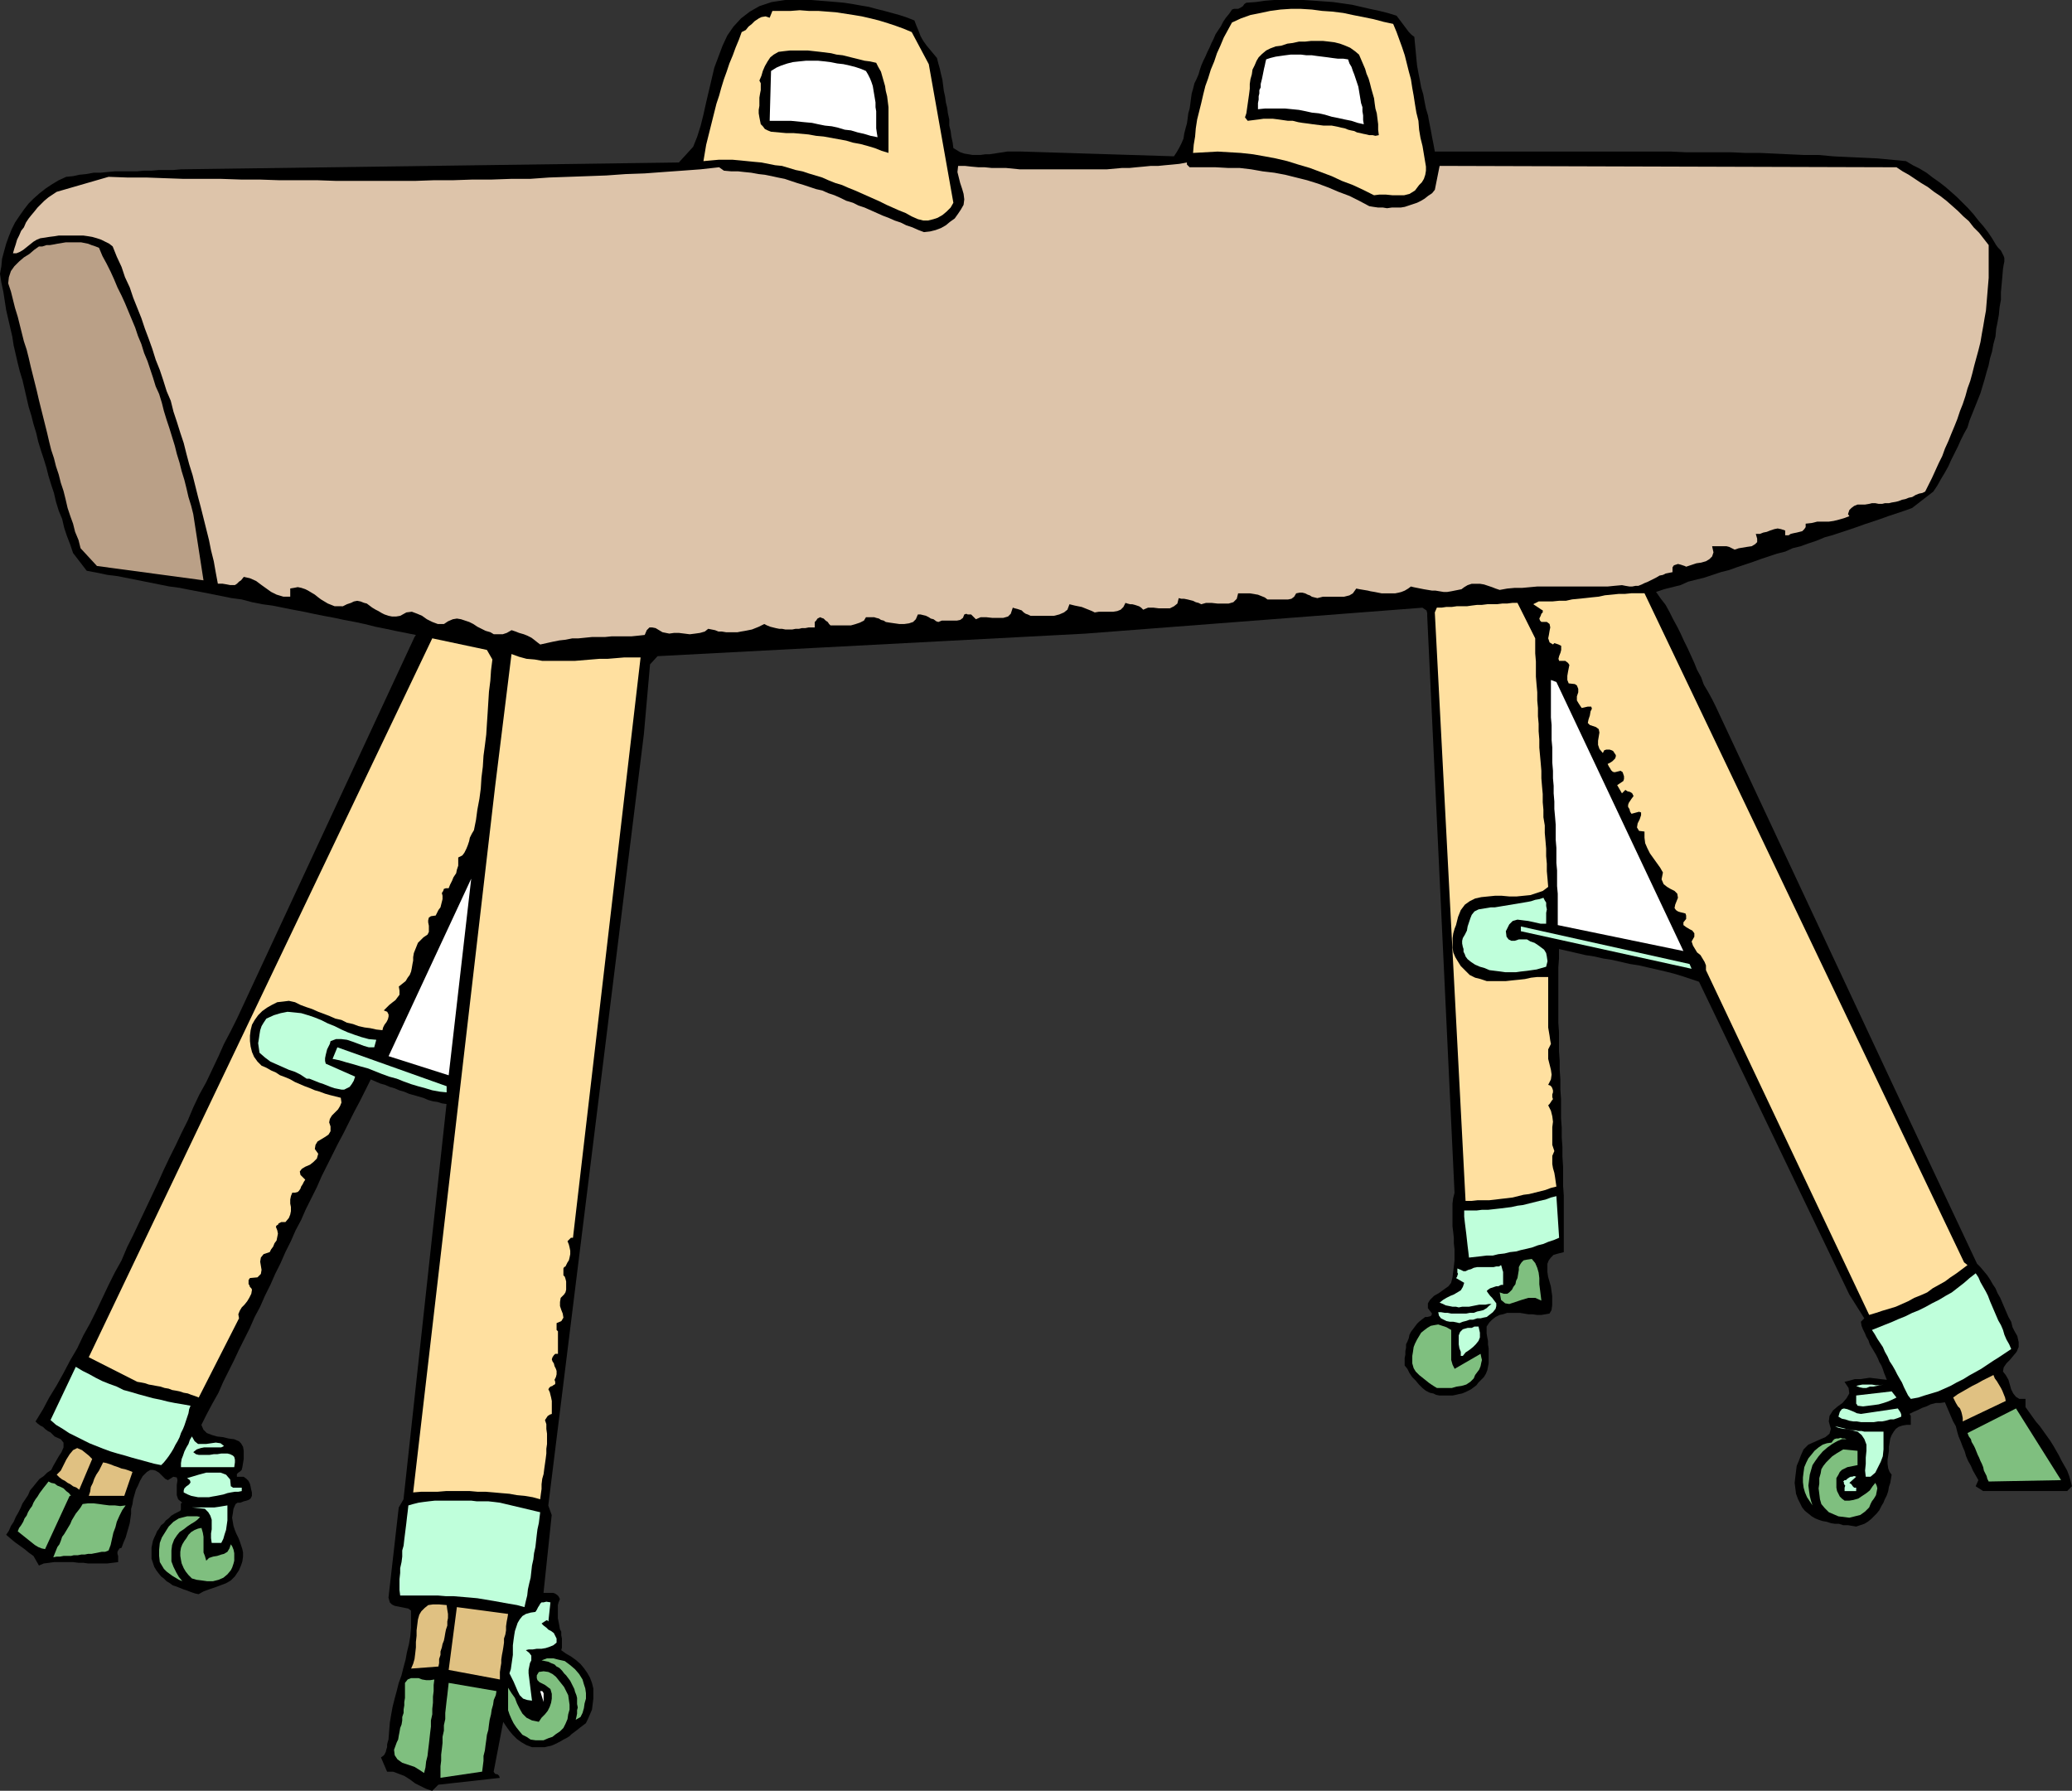 <?xml version="1.0" encoding="UTF-8" standalone="no"?>
<svg
   version="1.0"
   width="129.724mm"
   height="112.12mm"
   id="svg53"
   sodipodi:docname="Gymnastics 17.wmf"
   xmlns:inkscape="http://www.inkscape.org/namespaces/inkscape"
   xmlns:sodipodi="http://sodipodi.sourceforge.net/DTD/sodipodi-0.dtd"
   xmlns="http://www.w3.org/2000/svg"
   xmlns:svg="http://www.w3.org/2000/svg">
  <rect width="100%" height="100%" fill="#333333" stroke="none"/>
  <sodipodi:namedview
     id="namedview53"
     pagecolor="#ffffff"
     bordercolor="#000000"
     borderopacity="0.25"
     inkscape:showpageshadow="2"
     inkscape:pageopacity="0.0"
     inkscape:pagecheckerboard="0"
     inkscape:deskcolor="#d1d1d1"
     inkscape:document-units="mm" />
  <defs
     id="defs1">
    <pattern
       id="WMFhbasepattern"
       patternUnits="userSpaceOnUse"
       width="6"
       height="6"
       x="0"
       y="0" />
  </defs>
  <path
     style="fill:#000000;fill-opacity:1;fill-rule:evenodd;stroke:none"
     d="m 216.382,4.847 0.485,1.292 0.485,1.131 0.485,1.292 0.646,1.131 0.808,1.131 0.808,0.969 0.808,0.969 0.808,0.969 0.323,1.292 0.323,1.131 0.323,1.454 0.323,1.292 0.162,1.292 0.162,1.292 0.323,1.454 0.162,1.292 0.323,1.292 0.162,1.292 0.323,1.454 v 1.454 l 0.323,1.292 0.162,1.292 0.323,1.454 0.162,1.292 0.808,0.485 0.808,0.485 0.97,0.323 0.97,0.162 0.97,0.162 h 0.97 0.97 l 1.131,-0.162 h 0.97 l 1.131,-0.162 0.97,-0.162 1.131,-0.162 0.97,-0.162 h 1.131 0.97 1.131 l 36.198,1.131 0.646,-0.969 0.646,-1.131 0.485,-0.969 0.485,-1.131 0.162,-1.131 0.323,-1.292 0.323,-1.131 0.162,-1.131 0.162,-1.292 0.323,-1.131 0.162,-1.131 0.162,-1.292 0.162,-1.131 0.323,-1.131 0.323,-1.292 0.485,-0.969 0.485,-1.131 0.323,-1.131 0.323,-0.969 0.485,-1.131 0.485,-0.969 0.485,-1.131 0.485,-0.969 0.485,-1.131 0.485,-0.969 0.485,-1.131 0.646,-0.969 0.646,-0.969 0.485,-0.969 0.646,-0.969 0.808,-0.969 0.646,-0.969 0.485,-0.162 h 0.485 0.485 l 0.323,-0.162 0.323,-0.162 0.485,-0.323 0.323,-0.485 0.485,-0.323 2.262,-0.162 2.262,-0.323 L 301.545,0 h 2.262 2.424 2.262 l 2.424,0.162 2.262,0.162 2.262,0.162 2.262,0.323 2.262,0.323 2.101,0.485 2.101,0.485 2.262,0.485 1.939,0.485 2.101,0.646 0.485,0.646 0.485,0.646 0.485,0.646 0.485,0.646 0.485,0.646 0.485,0.646 0.646,0.646 0.646,0.485 0.162,1.777 0.162,1.616 0.162,1.777 0.162,1.616 0.323,1.777 0.323,1.616 0.323,1.777 0.485,1.616 0.323,1.777 0.323,1.616 0.485,1.616 0.323,1.777 0.323,1.616 0.323,1.777 0.323,1.616 0.323,1.777 h 3.394 3.555 3.394 3.394 3.555 3.555 3.394 3.555 3.555 3.394 3.555 3.394 3.555 3.555 3.555 3.555 l 3.394,0.162 h 3.555 3.555 3.555 l 3.555,0.162 h 3.394 l 3.555,0.162 3.394,0.162 3.555,0.162 h 3.394 l 3.555,0.323 3.394,0.162 3.555,0.162 3.394,0.162 3.394,0.323 3.394,0.323 1.616,0.969 1.616,0.808 1.616,0.969 1.454,1.131 1.616,1.131 1.454,1.131 1.293,1.131 1.454,1.292 1.293,1.292 1.293,1.292 1.293,1.454 1.131,1.454 1.131,1.292 1.131,1.454 0.97,1.454 0.97,1.616 0.485,0.646 0.646,0.646 0.323,0.646 0.323,0.646 0.162,0.485 v 0.808 l -0.162,0.808 -0.162,0.969 -0.162,1.939 -0.162,1.777 -0.162,1.777 v 1.777 l -0.323,1.777 -0.162,1.777 -0.323,1.777 -0.323,1.616 -0.162,1.777 -0.485,1.777 -0.323,1.777 -0.485,1.616 -0.323,1.616 -0.485,1.616 -0.485,1.777 -0.485,1.616 -0.485,1.616 -0.646,1.616 -0.646,1.616 -0.646,1.616 -0.646,1.616 -0.485,1.616 -0.808,1.454 -0.808,1.616 -0.646,1.454 -0.808,1.616 -0.808,1.616 -0.646,1.454 -0.808,1.454 -0.97,1.616 -0.808,1.454 -0.97,1.454 -5.01,3.877 -1.778,0.646 -1.939,0.646 -1.939,0.646 -1.778,0.646 -1.939,0.646 -1.939,0.646 -1.778,0.646 -1.939,0.646 -1.939,0.646 -1.939,0.646 -1.778,0.485 -1.939,0.808 -1.939,0.646 -1.778,0.646 -1.939,0.485 -1.778,0.808 -1.939,0.485 -1.939,0.646 -1.939,0.646 -1.778,0.646 -1.939,0.646 -1.939,0.646 -1.778,0.646 -1.939,0.485 -1.939,0.646 -1.939,0.646 -1.939,0.485 -1.939,0.485 -1.778,0.808 -1.939,0.485 -1.939,0.485 -1.939,0.646 1.131,1.616 1.131,1.454 0.97,1.777 0.808,1.616 0.97,1.777 0.808,1.616 0.808,1.777 0.808,1.616 0.808,1.777 0.808,1.777 0.646,1.616 0.97,1.777 0.646,1.777 0.97,1.616 0.97,1.777 0.808,1.616 42.501,90.794 19.392,41.197 0.808,0.808 0.808,0.969 0.808,0.969 0.646,0.969 0.646,1.131 0.646,0.969 0.485,1.131 0.646,1.131 0.485,1.131 0.485,1.131 0.485,1.131 0.485,1.131 0.646,1.131 0.323,1.292 0.485,0.969 0.646,1.131 0.323,1.454 v 1.131 l -0.485,1.131 -0.808,0.969 -0.808,0.969 -0.808,0.808 -0.646,0.969 -0.162,0.969 0.646,0.808 0.646,1.131 0.323,1.131 0.323,1.131 0.485,0.969 0.646,0.808 0.808,0.485 h 1.454 v 1.939 l 0.808,1.131 0.808,1.131 0.808,1.131 0.97,1.131 0.808,1.131 0.808,1.131 0.808,1.131 0.808,1.292 0.646,1.131 0.646,1.131 0.646,1.292 0.646,1.131 0.646,1.131 0.485,1.292 0.323,1.131 0.323,1.292 -1.131,1.131 h -19.877 l -1.778,-1.131 0.646,-1.454 -0.646,-1.131 -0.646,-1.131 -0.485,-1.131 -0.646,-1.131 -0.485,-1.131 -0.323,-1.131 -0.485,-1.131 -0.485,-1.292 -0.485,-1.131 -0.323,-1.131 -0.323,-1.292 -0.646,-1.131 -0.485,-1.131 -0.485,-1.131 -0.485,-1.131 -0.485,-1.131 -1.131,0.162 h -0.97 l -1.293,0.323 -0.97,0.485 -0.97,0.323 -0.97,0.485 -1.131,0.485 -0.97,0.485 0.162,0.162 0.162,0.323 v 0.323 0.485 0.323 0.323 0.323 0.323 h -0.97 l -0.97,0.162 -0.97,0.323 -0.646,0.485 -0.485,0.646 -0.485,0.808 -0.323,0.808 -0.162,0.969 -0.162,0.969 v 0.969 l -0.162,1.131 -0.162,0.969 v 0.969 l 0.162,1.131 0.323,0.808 0.485,0.646 -0.162,0.969 -0.162,0.969 -0.323,0.969 -0.162,0.969 -0.323,0.969 -0.485,0.969 -0.323,0.808 -0.485,0.808 -0.485,0.969 -0.646,0.808 -0.646,0.646 -0.646,0.646 -0.808,0.646 -0.808,0.485 -0.97,0.323 -0.97,0.323 -0.97,-0.162 -0.97,-0.162 h -1.131 l -0.97,-0.323 h -0.97 l -0.97,-0.162 -0.97,-0.323 -0.97,-0.162 -0.97,-0.323 -0.808,-0.323 -0.808,-0.485 -0.808,-0.646 -0.808,-0.646 -0.646,-0.808 -0.485,-0.969 -0.485,-0.969 -0.485,-1.292 -0.162,-1.292 -0.162,-1.292 0.162,-1.454 0.162,-1.292 0.162,-1.292 0.485,-1.131 0.485,-1.292 0.646,-1.454 1.131,-1.131 1.454,-0.646 1.454,-0.646 1.131,-0.485 0.97,-0.808 0.323,-1.131 -0.485,-1.777 0.162,-1.292 0.808,-1.292 1.131,-0.969 1.131,-0.808 0.97,-1.131 0.646,-1.131 -0.162,-1.292 -0.97,-1.454 1.293,-0.323 1.131,-0.323 h 1.293 l 1.131,-0.162 1.131,-0.162 1.293,0.162 1.293,0.162 1.454,0.162 -0.323,-0.808 -0.323,-0.808 -0.323,-0.969 -0.323,-0.808 -0.485,-0.808 -0.323,-0.808 -0.485,-0.969 -0.485,-0.808 -0.485,-0.808 -0.485,-0.808 -0.323,-0.969 -0.485,-0.808 -0.323,-0.808 -0.485,-0.969 -0.323,-0.808 -0.162,-0.969 0.808,-0.808 -3.555,-5.654 -35.552,-73.992 -1.939,-0.646 -1.939,-0.646 -2.101,-0.646 -1.939,-0.485 -2.101,-0.485 -2.101,-0.485 -2.101,-0.485 -2.101,-0.323 -2.101,-0.485 -2.101,-0.485 -2.101,-0.323 -2.101,-0.485 -2.101,-0.323 -2.101,-0.485 -2.101,-0.485 -2.101,-0.485 v 2.262 l -0.162,2.1 v 2.1 2.1 2.262 2.262 2.1 2.262 l 0.162,2.262 v 2.262 2.262 l 0.162,2.262 v 2.1 l 0.162,2.262 v 2.423 l 0.162,2.262 v 2.262 2.262 l 0.162,2.262 v 2.262 l 0.162,2.262 v 2.262 l 0.162,2.423 v 2.262 2.262 l 0.162,2.262 v 2.262 2.262 2.262 2.262 2.262 2.1 l -1.293,0.323 -1.131,0.323 -0.646,0.646 -0.485,0.646 -0.323,0.808 v 0.969 0.969 l 0.162,1.131 0.323,1.131 0.323,1.131 0.162,1.131 0.162,1.131 v 1.131 1.131 l -0.162,1.131 -0.485,0.808 -0.97,0.162 -0.97,0.162 h -0.97 l -1.131,-0.162 h -0.97 l -0.97,-0.162 -0.97,-0.162 h -1.131 -0.97 -0.97 l -0.97,0.323 -0.808,0.162 -0.97,0.485 -0.808,0.646 -0.646,0.646 -0.646,0.969 v 0.808 0.808 l 0.162,0.969 0.162,0.808 v 0.808 l 0.162,0.969 v 0.808 0.969 0.808 0.969 l -0.162,0.808 -0.162,0.808 -0.323,0.808 -0.485,0.808 -0.646,0.646 -0.646,0.646 -0.485,0.646 -0.646,0.485 -0.646,0.485 -0.646,0.323 -0.646,0.323 -0.808,0.323 -0.808,0.162 -0.646,0.162 -0.808,0.162 h -0.808 -0.808 -0.646 -0.808 l -0.808,-0.162 -0.646,-0.323 -0.808,-0.162 -0.97,-0.485 -0.808,-0.646 -0.808,-0.808 -0.808,-0.969 -0.808,-0.808 -0.646,-0.969 -0.485,-0.969 -0.646,-0.808 v -0.808 -0.969 l 0.162,-0.808 v -0.808 l 0.162,-0.808 v -0.808 l 0.323,-0.646 0.323,-0.808 0.162,-0.808 0.323,-0.646 0.485,-0.646 0.485,-0.646 0.485,-0.646 0.485,-0.485 0.808,-0.646 0.646,-0.485 h 0.485 l 0.646,-0.162 0.323,-0.162 0.162,-0.485 -0.97,-1.292 v -1.131 l 0.485,-0.808 0.97,-0.969 1.131,-0.646 1.131,-0.808 1.131,-0.808 0.646,-0.808 0.323,-1.292 0.162,-1.292 0.162,-1.292 0.162,-1.454 v -1.292 -1.292 l -0.162,-1.454 v -1.292 l -0.162,-1.454 -0.162,-1.292 v -1.454 -1.292 -1.292 -1.292 l 0.162,-1.292 0.323,-1.292 -6.464,-136.514 v -0.646 l -0.162,-0.646 -0.485,-0.323 -0.485,-0.323 -79.83,6.139 -101.161,5.331 -1.778,1.939 -1.454,16.479 -22.624,182.557 0.808,2.262 -1.939,18.417 h 0.646 0.485 0.485 0.646 l 0.485,0.162 0.485,0.323 0.323,0.323 0.323,0.646 -0.323,0.808 -0.162,0.646 v 0.808 0.808 0.808 0.646 l 0.162,0.808 0.162,0.808 0.162,0.969 0.323,0.646 v 0.808 l 0.162,0.808 v 0.808 0.646 0.646 l -0.162,0.646 1.131,0.808 1.131,0.646 1.131,0.808 1.131,0.969 0.808,0.969 0.808,1.131 0.646,1.131 0.485,1.292 0.323,1.292 v 1.131 1.292 l -0.162,1.292 -0.162,1.292 -0.485,1.131 -0.485,1.131 -0.485,0.969 -0.646,0.485 -0.646,0.485 -0.808,0.646 -0.646,0.485 -0.646,0.485 -0.485,0.485 -0.808,0.485 -0.646,0.323 -0.808,0.485 -0.646,0.323 -0.646,0.323 -0.808,0.323 -0.808,0.162 -0.646,0.162 h -0.97 -0.808 -1.293 l -1.293,-0.485 -1.131,-0.646 -1.131,-0.808 -0.97,-0.969 -0.808,-0.969 -0.808,-1.131 -0.646,-0.969 -2.262,11.794 0.323,0.485 0.646,0.162 0.323,0.323 0.162,0.485 -14.544,1.616 -1.454,1.454 -1.454,-0.485 -1.293,-0.646 -1.293,-0.646 -1.293,-0.969 -1.293,-0.808 -1.293,-0.485 -1.293,-0.485 h -1.454 l -1.454,-3.393 0.485,-0.323 0.323,-0.323 0.323,-0.646 0.162,-0.646 0.162,-0.485 v -0.646 l 0.162,-0.646 0.162,-0.485 0.162,-2.1 0.162,-1.939 0.323,-1.939 0.323,-1.777 0.485,-1.939 0.485,-1.777 0.485,-1.939 0.646,-1.777 0.485,-1.939 0.485,-1.777 0.323,-1.777 0.485,-1.939 0.323,-1.939 0.162,-1.939 v -1.939 -2.1 l -0.646,-0.485 -0.808,-0.162 -0.808,-0.162 -0.808,-0.162 -0.808,-0.162 -0.646,-0.323 -0.485,-0.485 -0.323,-1.131 2.424,-21.325 1.131,-1.939 10.181,-93.54 -1.131,-0.162 -0.97,-0.323 -1.131,-0.162 -1.131,-0.323 -1.131,-0.485 -1.131,-0.323 -1.131,-0.323 -1.131,-0.323 -1.131,-0.485 -1.131,-0.323 -1.131,-0.485 -1.131,-0.323 -1.131,-0.485 -1.131,-0.323 -1.131,-0.485 -1.131,-0.485 -1.293,2.585 -1.293,2.585 -1.293,2.423 -1.293,2.585 -1.293,2.585 -1.293,2.423 -1.293,2.585 -1.293,2.585 -1.293,2.585 -1.131,2.585 -1.293,2.585 -1.293,2.585 -1.131,2.585 -1.293,2.423 -1.131,2.585 -1.293,2.585 -1.131,2.585 -1.293,2.585 -1.131,2.585 -1.293,2.585 -1.131,2.585 -1.293,2.423 -1.131,2.585 -1.293,2.585 -1.293,2.585 -1.131,2.423 -1.293,2.585 -1.293,2.585 -1.131,2.585 -1.454,2.585 -1.293,2.423 -1.293,2.585 0.485,1.131 0.808,0.808 1.293,0.485 1.131,0.323 1.454,0.162 1.293,0.323 1.293,0.162 1.131,0.485 0.485,0.485 0.485,0.808 0.162,0.969 v 0.969 0.969 l -0.162,0.969 -0.162,0.969 -0.162,0.646 -0.323,0.323 -0.485,0.323 -0.323,0.323 v 0.646 h 0.97 0.646 l 0.646,0.485 0.485,0.485 0.323,0.646 0.162,0.646 0.162,0.808 0.162,0.646 v 0.808 l -0.323,0.646 -0.485,0.323 -0.485,0.162 -0.646,0.162 -0.808,0.323 h -0.646 l -0.485,0.323 -0.485,1.131 -0.162,1.131 -0.162,0.969 0.162,0.969 0.162,0.969 0.323,0.969 0.323,0.808 0.485,0.969 0.323,0.808 0.323,0.969 0.323,0.969 0.162,0.808 v 0.969 l -0.162,1.131 -0.323,0.969 -0.485,1.131 -0.97,1.454 -0.97,0.969 -1.131,0.646 -1.293,0.485 -1.293,0.485 -1.454,0.485 -1.293,0.485 -1.131,0.646 -0.808,-0.162 -0.97,-0.323 -0.808,-0.323 -0.97,-0.323 -0.808,-0.323 -0.808,-0.323 -0.97,-0.323 -0.646,-0.485 -0.808,-0.485 -0.646,-0.646 -0.646,-0.485 -0.646,-0.808 -0.485,-0.646 -0.485,-0.808 -0.323,-0.969 -0.323,-0.969 v -0.808 -0.808 -0.969 l 0.162,-0.808 0.162,-0.808 0.323,-0.808 0.323,-0.646 0.323,-0.808 0.485,-0.646 0.485,-0.808 0.646,-0.485 0.485,-0.646 0.646,-0.485 0.646,-0.646 0.808,-0.485 0.646,-0.323 0.323,-0.162 0.323,-0.162 0.162,-0.323 v -0.323 -0.485 -0.323 -0.323 l 0.323,-0.162 -0.97,-0.808 -0.323,-0.969 v -1.292 -1.131 l 0.162,-1.131 -0.162,-0.646 -0.808,-0.162 -1.293,0.808 -0.646,-0.323 -0.485,-0.485 -0.485,-0.485 -0.485,-0.485 -0.808,-0.485 -0.646,-0.162 H 35.552 l -0.808,0.485 -0.97,0.969 -0.646,1.131 -0.485,1.131 -0.485,0.969 -0.323,1.131 -0.323,1.131 -0.162,1.131 -0.323,1.131 v 1.131 l -0.162,1.131 -0.162,1.131 -0.323,1.131 -0.323,1.131 -0.323,1.131 -0.485,1.131 -0.485,1.292 -0.485,0.162 -0.323,0.485 -0.162,0.323 v 0.485 l 0.162,0.485 v 0.485 0.485 0.485 l -1.293,0.162 -1.293,0.162 h -1.131 -1.131 -1.131 -1.131 l -1.131,-0.162 h -1.131 l -1.293,-0.162 h -1.131 -1.131 -1.131 -1.131 l -1.131,0.162 -1.293,0.162 -1.131,0.485 -0.646,-1.131 -0.646,-1.131 -1.131,-0.808 -0.97,-0.808 -1.131,-0.808 -1.131,-0.808 -0.97,-0.808 -1.131,-0.969 0.646,-0.969 0.485,-1.131 0.646,-0.969 0.485,-1.131 0.646,-1.131 0.485,-0.969 0.485,-1.131 0.646,-0.969 0.646,-0.969 0.485,-1.131 0.808,-0.969 0.646,-0.808 0.808,-0.969 0.97,-0.646 0.808,-0.808 0.97,-0.646 0.485,-0.969 0.646,-1.131 0.646,-1.131 0.646,-0.969 0.485,-1.131 v -1.131 l -0.646,-0.808 -1.454,-0.646 -0.485,-0.485 -0.485,-0.485 -0.646,-0.323 -0.646,-0.485 -0.485,-0.485 -0.646,-0.323 -0.646,-0.485 -0.485,-0.485 1.778,-2.908 1.454,-2.746 1.778,-2.908 1.616,-2.908 1.616,-3.07 1.616,-2.746 1.454,-3.07 1.616,-2.908 1.454,-2.908 1.454,-3.07 1.454,-3.07 1.454,-2.908 1.616,-2.908 1.293,-3.07 1.454,-2.908 1.454,-3.07 1.454,-3.07 1.454,-3.07 1.454,-3.07 1.293,-2.908 1.454,-3.07 1.454,-2.908 1.454,-3.07 1.454,-2.908 1.293,-3.07 1.454,-3.07 1.616,-2.908 1.454,-3.07 1.454,-3.07 1.293,-2.908 1.616,-3.07 1.454,-2.908 42.016,-90.309 0.323,-0.485 -2.424,-0.485 -2.424,-0.485 -2.262,-0.485 -2.424,-0.485 -2.586,-0.646 -2.262,-0.485 -2.586,-0.485 -2.262,-0.485 -2.586,-0.485 -2.424,-0.485 -2.262,-0.485 -2.586,-0.485 -2.424,-0.485 -2.424,-0.485 -2.424,-0.323 -2.424,-0.485 -2.424,-0.646 -2.424,-0.323 -2.424,-0.485 -2.424,-0.485 -2.424,-0.485 -2.586,-0.485 -2.424,-0.485 -2.424,-0.323 -2.424,-0.485 -2.424,-0.485 -2.424,-0.485 -2.424,-0.485 -2.424,-0.485 -2.586,-0.323 -2.262,-0.485 -2.586,-0.485 -3.232,-4.2 -0.646,-1.939 -0.808,-2.1 -0.646,-1.939 -0.485,-2.1 -0.808,-1.939 -0.646,-2.1 -0.485,-2.1 -0.646,-1.939 -0.646,-2.1 -0.485,-1.939 -0.646,-2.1 L 9.696,106.626 9.05,104.526 8.565,102.426 7.918,100.326 7.434,98.387 6.787,96.287 6.302,94.187 5.818,92.086 5.333,89.986 4.686,87.886 4.202,85.947 3.717,83.847 3.232,81.747 2.909,79.647 2.424,77.546 1.939,75.446 1.454,73.346 1.131,71.246 0.808,69.146 0.323,66.884 0,64.784 0.323,63.007 0.485,61.229 0.97,59.452 1.454,57.675 2.101,55.898 2.747,54.283 3.555,52.667 4.525,51.213 5.656,49.597 6.787,48.143 7.918,47.013 9.373,45.72 10.827,44.589 l 1.454,-0.969 1.616,-0.969 1.778,-0.808 1.616,-0.162 1.454,-0.323 1.616,-0.162 1.778,-0.323 h 1.616 l 1.616,-0.162 1.778,-0.162 h 1.778 1.778 1.616 l 1.778,-0.162 h 1.778 l 1.778,-0.162 h 1.778 1.616 l 1.778,-0.162 117.806,-1.616 3.394,-3.716 0.97,-2.423 0.808,-2.585 0.646,-2.585 0.646,-2.908 0.646,-2.746 0.646,-2.746 0.646,-2.746 0.97,-2.585 0.97,-2.585 1.131,-2.423 1.454,-2.1 1.778,-1.939 2.101,-1.616 2.262,-1.292 2.909,-0.969 L 185.84,0 h 2.101 1.939 2.101 l 1.939,0.162 2.101,0.162 1.939,0.162 1.778,0.162 2.101,0.323 1.778,0.323 1.939,0.323 1.778,0.485 1.939,0.485 1.778,0.485 1.778,0.485 1.939,0.646 z"
     id="path1" />
  <path
     style="fill:#ffe0a0;fill-opacity:1;fill-rule:evenodd;stroke:none"
     d="m 329.664,5.654 0.808,1.939 0.646,1.777 0.646,1.777 0.646,1.939 0.485,1.939 0.485,1.939 0.485,1.777 0.323,2.1 0.323,1.777 0.323,2.1 0.323,1.939 0.485,1.939 0.162,2.1 0.323,1.939 0.485,1.939 0.323,1.939 0.162,0.969 0.162,0.969 0.162,0.969 v 0.969 l -0.162,0.969 -0.323,0.969 -0.485,0.808 -0.646,0.646 -0.97,1.292 -1.293,0.808 -1.293,0.323 h -1.293 -1.454 l -1.616,-0.162 h -1.454 l -1.293,0.162 -2.586,-1.292 -2.424,-1.131 -2.586,-0.969 -2.424,-1.131 -2.586,-0.969 -2.586,-0.969 -2.747,-0.808 -2.586,-0.808 -2.747,-0.646 -2.586,-0.485 -2.747,-0.485 -2.909,-0.323 -2.747,-0.162 -2.747,-0.162 -2.909,0.162 -2.909,0.162 0.162,-1.939 0.323,-1.939 0.162,-1.939 0.323,-2.1 0.485,-1.939 0.485,-1.939 0.485,-2.1 0.485,-1.939 0.646,-1.777 0.646,-2.1 0.808,-1.939 0.646,-1.939 0.808,-1.777 0.808,-1.939 0.97,-1.777 0.97,-1.777 2.101,-0.969 2.262,-0.808 2.424,-0.485 2.262,-0.485 2.424,-0.323 2.424,-0.162 h 2.424 l 2.586,0.162 2.424,0.323 2.424,0.162 2.586,0.323 2.262,0.485 2.424,0.485 2.424,0.485 2.424,0.646 z"
     id="path2" />
  <path
     style="fill:#ffe0a0;fill-opacity:1;fill-rule:evenodd;stroke:none"
     d="m 215.736,7.593 4.04,7.593 5.818,32.796 -0.646,1.131 -0.97,0.969 -0.97,0.808 -1.131,0.646 -0.97,0.323 -1.293,0.323 h -1.131 l -1.293,-0.323 -1.454,-0.646 -1.454,-0.808 -1.616,-0.646 -1.454,-0.646 -1.454,-0.646 -1.616,-0.808 -1.454,-0.646 -1.454,-0.646 -1.454,-0.646 -1.454,-0.646 -1.616,-0.646 -1.454,-0.646 -1.616,-0.485 -1.616,-0.646 -1.454,-0.646 -1.616,-0.485 -1.616,-0.485 -1.454,-0.485 -1.616,-0.323 -1.616,-0.485 -1.616,-0.485 -1.616,-0.162 -1.616,-0.323 -1.616,-0.323 -1.778,-0.162 -1.616,-0.162 -1.616,-0.162 -1.778,-0.162 h -1.778 -1.616 l -1.778,0.162 -1.778,0.162 0.323,-1.939 0.323,-1.939 0.485,-1.939 0.485,-1.939 0.485,-1.939 0.485,-1.939 0.485,-1.939 0.646,-1.939 0.485,-1.777 0.646,-2.1 0.646,-1.777 0.646,-1.939 0.808,-1.939 0.646,-1.777 0.808,-1.939 0.646,-1.777 0.97,-0.485 0.646,-0.808 0.808,-0.646 0.646,-0.646 0.97,-0.646 0.646,-0.323 0.97,-0.162 0.97,0.323 0.646,-1.616 h 2.262 2.101 l 2.101,-0.162 2.101,0.162 h 2.262 l 2.101,0.162 2.101,0.162 2.101,0.323 2.101,0.323 1.939,0.323 2.101,0.485 1.939,0.485 2.101,0.646 1.939,0.646 1.778,0.646 z"
     id="path3" />
  <path
     style="fill:#000000;fill-opacity:1;fill-rule:evenodd;stroke:none"
     d="m 321.584,12.924 0.485,1.131 0.485,1.131 0.485,1.131 0.323,1.131 0.485,1.131 0.323,1.131 0.323,1.292 0.323,1.131 0.323,1.131 0.162,1.292 0.162,1.131 0.323,1.131 0.162,1.292 0.162,1.292 v 1.292 l 0.162,1.292 -0.808,0.162 -0.646,-0.162 h -0.808 l -0.646,-0.162 -0.808,-0.162 -0.646,-0.162 -0.808,-0.162 -0.646,-0.323 -0.808,-0.162 -0.646,-0.162 -0.808,-0.323 -0.808,-0.162 -0.646,-0.162 -0.808,-0.162 -0.808,-0.162 h -0.646 -1.293 l -1.293,-0.162 -1.293,-0.162 -1.131,-0.162 -1.293,-0.162 -0.97,-0.162 -1.293,-0.323 h -1.131 l -1.131,-0.162 -1.131,-0.162 -1.293,-0.162 h -1.131 -1.131 l -1.131,0.162 -1.293,0.162 -1.293,0.162 -0.646,-0.808 0.323,-0.969 0.162,-1.131 0.162,-1.131 0.162,-1.131 0.162,-1.131 0.162,-1.292 v -1.131 l 0.162,-1.131 0.323,-1.131 0.162,-1.131 0.485,-0.969 0.485,-1.131 0.485,-0.808 0.808,-0.808 0.97,-0.808 0.97,-0.485 1.293,-0.485 1.293,-0.162 1.454,-0.485 1.293,-0.162 1.454,-0.323 h 1.454 l 1.454,-0.162 h 1.293 1.454 l 1.454,0.162 1.293,0.162 1.293,0.323 1.293,0.485 1.131,0.485 1.131,0.808 z"
     id="path4" />
  <path
     style="fill:#000000;fill-opacity:1;fill-rule:evenodd;stroke:none"
     d="m 207.333,14.863 0.485,0.969 0.646,1.131 0.323,1.131 0.323,1.131 0.323,1.131 0.162,1.131 0.323,1.292 0.162,1.292 0.162,1.292 v 1.292 1.454 1.292 1.292 1.454 1.292 1.292 1.454 l -1.616,-0.485 -1.616,-0.646 -1.616,-0.485 -1.778,-0.485 -1.778,-0.323 -1.616,-0.485 -1.778,-0.323 -1.778,-0.323 -1.778,-0.323 -1.778,-0.162 -1.778,-0.323 -1.778,-0.162 -1.778,-0.162 h -1.778 l -1.778,-0.162 -1.778,-0.162 -0.808,-0.323 -0.646,-0.323 -0.485,-0.646 -0.485,-0.485 -0.162,-0.808 -0.162,-0.808 -0.162,-0.969 v -0.808 l 0.162,-0.969 v -0.969 -0.969 l 0.162,-0.969 0.162,-0.808 v -0.969 -0.646 l -0.323,-0.646 0.485,-1.131 0.323,-1.131 0.485,-1.131 0.646,-1.131 0.646,-0.969 0.808,-0.646 1.131,-0.646 1.293,-0.162 1.454,-0.162 h 1.454 1.454 1.293 l 1.454,0.162 1.454,0.162 1.293,0.162 1.293,0.162 1.293,0.323 1.454,0.162 1.293,0.323 1.293,0.323 1.293,0.323 1.293,0.323 1.293,0.162 z"
     id="path5" />
  <path
     style="fill:#ffffff;fill-opacity:1;fill-rule:evenodd;stroke:none"
     d="m 318.998,14.055 0.323,0.969 0.485,0.808 0.323,0.969 0.323,0.808 0.323,0.969 0.323,0.969 0.323,0.969 0.162,0.969 0.162,0.969 0.162,0.969 0.162,0.969 0.323,0.969 v 0.969 l 0.162,0.969 v 1.131 l 0.162,0.969 -1.454,-0.323 -1.454,-0.485 -1.616,-0.323 -1.454,-0.323 -1.616,-0.323 -1.616,-0.485 -1.454,-0.323 -1.616,-0.162 -1.454,-0.323 -1.616,-0.323 -1.616,-0.162 -1.616,-0.162 h -1.616 -1.616 -1.616 l -1.616,0.162 v -0.808 -0.646 l 0.162,-0.808 v -0.808 l 0.162,-0.646 v -0.808 l 0.323,-0.646 v -0.808 l 0.162,-0.646 0.162,-0.646 0.162,-0.808 0.162,-0.808 0.162,-0.808 0.162,-0.646 0.162,-0.808 0.162,-0.646 0.97,-0.323 1.293,-0.323 1.131,-0.162 1.131,-0.162 1.293,-0.162 h 1.293 1.131 l 1.293,0.162 h 1.293 l 1.131,0.162 1.293,0.162 1.293,0.162 1.131,0.162 1.293,0.162 h 1.293 z"
     id="path6" />
  <path
     style="fill:#ffffff;fill-opacity:1;fill-rule:evenodd;stroke:none"
     d="m 204.909,16.802 0.485,0.808 0.485,0.969 0.323,0.808 0.323,0.969 0.162,0.969 0.162,0.969 0.162,0.969 0.162,0.969 v 1.131 l 0.162,0.969 v 0.969 1.131 0.969 0.969 l 0.162,1.131 0.162,0.969 -1.616,-0.323 -1.616,-0.485 -1.454,-0.323 -1.616,-0.485 -1.454,-0.162 -1.616,-0.485 -1.454,-0.323 -1.616,-0.162 -1.616,-0.323 -1.454,-0.323 -1.778,-0.162 -1.616,-0.162 -1.616,-0.162 h -1.616 -1.778 -1.616 l 0.323,-11.794 1.293,-0.808 1.131,-0.485 1.454,-0.485 1.293,-0.323 1.454,-0.162 1.616,-0.162 h 1.454 1.454 l 1.616,0.162 1.293,0.162 1.616,0.323 1.454,0.162 1.454,0.323 1.293,0.323 1.454,0.485 z"
     id="path7" />
  <path
     style="fill:#ddc4aa;fill-opacity:1;fill-rule:evenodd;stroke:none"
     d="m 281.992,39.581 h 2.747 2.909 l 2.909,0.162 h 2.747 l 2.747,0.323 2.747,0.485 2.747,0.323 2.586,0.485 2.586,0.646 2.586,0.646 2.586,0.808 2.586,0.969 2.262,0.969 2.586,0.969 2.262,1.131 2.424,1.292 0.97,0.162 1.131,0.162 h 1.131 l 0.97,0.162 1.131,-0.162 h 0.97 1.131 l 0.97,-0.162 0.97,-0.323 0.97,-0.323 0.97,-0.323 0.97,-0.485 0.808,-0.485 0.808,-0.646 0.97,-0.646 0.646,-0.808 1.131,-5.654 108.11,0.323 1.454,0.969 1.454,0.808 1.454,0.969 1.454,0.969 1.616,0.969 1.454,1.131 1.454,0.969 1.454,1.131 1.293,1.131 1.454,1.292 1.293,1.292 1.293,1.131 1.131,1.454 1.293,1.292 1.131,1.454 1.131,1.454 v 1.939 1.939 1.939 1.939 l -0.162,1.939 -0.162,1.939 -0.162,1.939 -0.162,1.939 -0.323,1.777 -0.323,1.939 -0.323,1.777 -0.323,1.939 -0.485,1.939 -0.485,1.777 -0.485,1.777 -0.485,1.939 -0.485,1.777 -0.646,1.777 -0.485,1.777 -0.646,1.939 -0.646,1.616 -0.646,1.939 -0.646,1.616 -0.808,1.939 -0.646,1.616 -0.808,1.777 -0.646,1.777 -0.808,1.616 -0.808,1.777 -0.808,1.777 -0.808,1.616 -0.808,1.616 -0.646,0.323 -0.808,0.162 -0.808,0.323 -0.808,0.485 -0.808,0.162 -0.808,0.323 -0.808,0.162 -0.808,0.323 -0.646,0.162 -0.97,0.162 -0.646,0.162 h -0.97 l -0.646,0.162 h -0.808 l -0.808,-0.162 h -0.808 l -0.646,0.162 -0.97,0.162 h -0.97 -0.808 l -0.808,0.323 -0.646,0.485 -0.485,0.485 -0.323,0.969 0.323,0.485 -1.293,0.485 -1.131,0.323 -1.293,0.323 -1.131,0.162 h -1.454 -1.293 l -1.293,0.323 -1.454,0.162 v 0.808 l -0.323,0.485 -0.485,0.485 -0.646,0.162 -0.646,0.162 -0.808,0.162 -0.646,0.162 -0.485,0.323 h -0.808 v -1.131 l -0.97,-0.323 -0.808,-0.162 -0.808,0.162 -0.97,0.323 -0.808,0.323 -0.808,0.162 -0.808,0.323 h -0.97 l 0.323,1.131 v 0.808 l -0.485,0.485 -0.808,0.485 -1.131,0.162 -0.97,0.162 -0.97,0.162 -0.97,0.323 -0.646,-0.323 -0.646,-0.323 -0.646,-0.162 h -0.646 -0.646 -0.646 -0.646 -0.808 l 0.323,1.454 -0.323,0.969 -0.646,0.646 -0.808,0.485 -1.131,0.323 -1.131,0.162 -0.97,0.323 -0.97,0.323 -0.485,0.162 -0.323,-0.162 -0.485,-0.162 -0.485,-0.162 -0.646,-0.162 -0.485,0.162 -0.485,0.162 -0.323,0.485 v 1.131 l -0.808,0.162 -0.808,0.162 -0.646,0.323 -0.808,0.162 -0.808,0.485 -0.646,0.323 -0.646,0.323 -0.646,0.323 -0.808,0.323 -0.646,0.323 -0.808,0.323 h -0.646 l -0.808,0.162 h -0.646 l -0.97,-0.162 -0.808,-0.162 -1.778,0.162 -1.616,0.162 h -1.778 -1.778 -1.939 -1.778 -1.939 -1.778 -1.939 -1.778 -1.939 l -1.778,0.162 -1.778,0.162 h -1.778 l -1.778,0.162 -1.778,0.323 -0.97,-0.323 -0.808,-0.323 -0.97,-0.323 -0.97,-0.323 -0.97,-0.162 h -0.97 -0.97 l -0.97,0.323 -0.808,0.485 -0.646,0.485 -0.808,0.162 -0.808,0.162 -0.808,0.162 -0.97,0.162 h -0.808 l -0.97,-0.162 -0.97,-0.162 h -0.808 l -0.97,-0.162 -0.97,-0.162 -0.808,-0.162 -0.808,-0.162 -0.808,-0.162 -0.646,-0.162 -0.646,0.485 -0.808,0.485 -0.808,0.323 -0.646,0.162 -0.808,0.162 h -0.808 -0.808 -0.808 -0.808 l -0.808,-0.162 -0.808,-0.162 -0.97,-0.162 -0.646,-0.162 -0.97,-0.162 -0.97,-0.162 -0.808,-0.162 -0.808,1.131 -0.808,0.485 -1.293,0.323 h -1.293 -1.131 -1.454 -1.131 l -1.293,0.323 -0.646,-0.162 -0.646,-0.162 -0.485,-0.323 -0.485,-0.162 -0.646,-0.323 -0.646,-0.162 h -0.646 l -0.808,0.162 -0.485,0.808 -0.646,0.485 -0.808,0.162 h -0.97 -0.97 -0.97 -1.131 -0.808 l -0.646,-0.485 -0.808,-0.323 -0.808,-0.323 -0.97,-0.162 -0.97,-0.162 h -0.808 -0.97 -0.97 l -0.323,1.292 -0.808,0.808 -1.131,0.323 h -1.293 -1.293 l -1.454,-0.162 h -1.293 l -1.131,0.323 -0.646,-0.323 -0.646,-0.162 -0.646,-0.323 -0.646,-0.162 -0.646,-0.162 -0.808,-0.162 h -0.646 l -0.646,-0.162 -0.323,1.292 -0.808,0.646 -0.97,0.485 h -1.293 -1.293 l -1.293,-0.162 h -1.293 l -1.131,0.485 -0.485,-0.485 -0.485,-0.323 -0.485,-0.162 -0.485,-0.162 -0.646,-0.162 h -0.485 l -0.646,-0.162 -0.485,-0.162 -0.485,0.969 -0.646,0.646 -0.808,0.323 -0.97,0.162 h -1.131 -1.131 -1.131 l -0.97,0.162 -0.646,-0.323 -0.808,-0.323 -0.808,-0.323 -0.808,-0.323 -0.808,-0.162 -0.808,-0.162 -0.646,-0.162 -0.646,-0.162 -0.485,1.292 -0.808,0.646 -1.131,0.485 -1.293,0.323 h -1.293 -1.616 -1.293 -1.293 l -0.646,-0.323 -0.485,-0.162 -0.485,-0.323 -0.485,-0.485 -0.485,-0.162 -0.485,-0.162 -0.646,-0.162 -0.485,-0.162 -0.485,1.454 -0.646,0.646 -1.131,0.323 h -1.293 -1.293 l -1.454,-0.162 h -1.293 l -1.131,0.485 -0.323,-0.323 -0.323,-0.323 -0.162,-0.162 -0.323,-0.323 h -0.323 -0.485 l -0.323,-0.162 -0.485,0.162 -0.323,0.808 -0.646,0.485 -0.808,0.162 h -0.808 -0.97 -0.97 -0.808 l -0.808,0.323 -0.485,-0.162 -0.646,-0.485 -0.646,-0.162 -0.485,-0.323 -0.646,-0.323 -0.646,-0.162 -0.646,-0.162 h -0.646 l -0.485,1.131 -0.646,0.646 -0.97,0.323 -1.131,0.162 h -1.131 l -1.131,-0.162 -1.131,-0.162 -0.97,-0.162 -0.485,-0.323 -0.646,-0.162 -0.485,-0.323 -0.646,-0.162 -0.485,-0.162 h -0.646 -0.646 -0.646 l -0.485,0.808 -0.97,0.485 -0.97,0.323 -1.131,0.323 h -1.131 -1.131 -1.293 -1.293 l -0.323,-0.323 -0.323,-0.485 -0.485,-0.323 -0.485,-0.485 -0.485,-0.162 -0.323,-0.162 -0.646,0.323 -0.323,0.485 -0.323,0.323 v 0.323 0.485 0.485 h -0.646 -0.808 l -0.808,0.162 h -0.808 l -0.646,0.162 h -0.808 l -0.808,0.162 h -0.808 -0.808 l -0.808,-0.162 h -0.646 l -0.808,-0.162 -0.646,-0.162 -0.646,-0.162 -0.808,-0.323 -0.646,-0.323 -0.646,0.323 -0.646,0.323 -0.808,0.323 -0.808,0.323 -0.808,0.162 -0.808,0.162 -0.97,0.162 -0.808,0.162 h -0.97 -0.808 -0.97 l -0.97,-0.162 h -0.808 l -0.808,-0.323 -0.808,-0.162 -0.808,-0.162 -0.808,0.646 -1.131,0.323 -1.131,0.162 -1.293,0.162 -1.293,-0.162 -1.293,-0.162 h -1.131 l -1.131,0.162 -0.808,-0.162 -0.808,-0.162 -0.808,-0.485 -0.808,-0.485 -0.808,-0.162 h -0.646 l -0.646,0.646 -0.485,1.131 -1.454,0.162 -1.616,0.162 h -1.454 -1.616 -1.616 l -1.616,0.162 h -1.616 -1.454 l -1.616,0.162 -1.616,0.162 h -1.454 l -1.616,0.323 -1.454,0.162 -1.616,0.323 -1.454,0.323 -1.454,0.323 -0.646,-0.485 -0.808,-0.646 -0.646,-0.485 -0.97,-0.485 -0.808,-0.323 -1.131,-0.323 -0.808,-0.323 -0.97,-0.323 -1.131,0.646 -0.97,0.323 h -0.97 -1.131 l -0.808,-0.485 -1.131,-0.323 -0.97,-0.485 -0.97,-0.485 -0.97,-0.646 -0.97,-0.485 -0.97,-0.323 -0.97,-0.323 -0.97,-0.162 -0.97,0.162 -1.131,0.485 -0.97,0.646 h -1.454 l -1.293,-0.485 -1.293,-0.646 -1.131,-0.808 -1.131,-0.485 -1.293,-0.485 -1.293,0.162 -1.454,0.808 -0.97,0.162 h -0.97 l -0.808,-0.162 -0.97,-0.323 -0.646,-0.323 -0.808,-0.485 -0.646,-0.323 -0.808,-0.485 -0.646,-0.485 -0.646,-0.485 -0.646,-0.162 -0.808,-0.323 -0.808,-0.162 -0.808,0.162 -0.646,0.323 -0.97,0.323 -0.97,0.485 H 80.154 79.184 l -0.808,-0.323 -0.808,-0.323 -0.808,-0.485 -0.808,-0.485 -0.646,-0.485 -0.808,-0.646 -0.808,-0.485 -0.808,-0.485 -0.646,-0.323 -0.97,-0.323 -0.808,-0.162 -0.808,0.162 -0.97,0.162 v 1.939 h -1.616 l -1.616,-0.485 -1.293,-0.646 -1.131,-0.808 -1.131,-0.808 -1.293,-0.969 -1.454,-0.646 -1.454,-0.323 -0.646,0.808 -0.485,0.323 -0.485,0.485 -0.485,0.323 h -0.485 -0.646 l -0.808,-0.162 -0.97,-0.162 h -1.131 l -0.485,-2.585 -0.485,-2.746 -0.646,-2.585 -0.485,-2.423 -0.646,-2.585 -0.646,-2.585 -0.646,-2.585 -0.646,-2.423 -0.646,-2.585 -0.646,-2.585 -0.808,-2.585 -0.646,-2.423 -0.646,-2.585 -0.808,-2.423 -0.808,-2.585 -0.808,-2.423 -0.646,-2.585 -0.97,-2.262 -0.808,-2.585 -0.808,-2.423 -0.97,-2.423 -0.808,-2.585 -0.808,-2.262 -0.97,-2.585 -0.808,-2.423 -0.97,-2.423 -0.97,-2.423 -0.808,-2.423 -1.131,-2.423 -0.808,-2.423 -1.131,-2.423 -0.97,-2.423 -0.808,-0.646 -0.97,-0.485 -0.97,-0.485 -0.97,-0.323 -1.131,-0.323 -0.97,-0.162 -1.131,-0.162 h -1.131 -1.293 -0.97 -1.293 -1.131 l -0.97,0.162 -1.293,0.162 -0.97,0.162 -1.131,0.162 -0.808,0.323 -0.808,0.485 -0.808,0.646 -0.808,0.646 -0.808,0.646 -0.808,0.485 -0.808,0.323 H 3.07 l 0.323,-1.131 0.323,-0.969 0.323,-1.131 0.485,-0.969 0.485,-1.131 0.646,-0.808 0.485,-1.131 0.646,-0.969 0.646,-0.808 0.808,-0.969 0.646,-0.808 0.808,-0.808 0.808,-0.808 0.97,-0.808 0.97,-0.646 0.97,-0.646 12.282,-3.554 4.363,0.162 h 4.525 l 4.363,0.162 4.525,0.162 h 4.363 4.525 l 4.686,0.162 h 4.363 l 4.686,0.162 h 4.525 4.525 l 4.525,0.162 h 4.686 4.525 4.525 4.686 l 4.525,-0.162 h 4.525 l 4.686,-0.162 h 4.525 l 4.525,-0.162 h 4.525 l 4.525,-0.323 4.686,-0.162 4.525,-0.162 4.363,-0.162 4.525,-0.323 4.525,-0.162 4.363,-0.323 4.525,-0.323 4.363,-0.323 4.363,-0.485 1.131,0.808 1.778,0.162 h 1.616 l 1.454,0.162 1.616,0.162 1.778,0.323 1.454,0.162 1.616,0.323 1.454,0.323 1.616,0.323 1.454,0.485 1.454,0.485 1.616,0.485 1.454,0.485 1.454,0.485 1.454,0.323 1.454,0.646 1.454,0.485 1.454,0.646 1.293,0.646 1.616,0.485 1.293,0.646 1.454,0.485 1.454,0.646 1.454,0.646 1.454,0.646 1.293,0.485 1.454,0.646 1.454,0.485 1.293,0.646 1.454,0.485 1.454,0.646 1.293,0.485 1.454,-0.162 1.293,-0.323 1.293,-0.485 1.131,-0.646 0.97,-0.808 1.131,-0.808 0.808,-1.131 0.646,-0.969 0.646,-1.131 0.162,-1.292 -0.162,-1.292 -0.323,-1.131 -0.485,-1.454 -0.323,-1.292 -0.323,-1.292 0.162,-1.454 h 1.616 l 1.454,0.162 1.778,0.162 h 1.454 l 1.616,0.162 h 1.616 1.778 l 1.616,0.162 1.616,0.162 h 1.778 1.616 1.778 1.616 1.778 1.778 1.778 1.616 1.778 1.778 1.778 1.616 l 1.778,-0.162 1.778,-0.162 h 1.778 l 1.616,-0.162 1.778,-0.162 1.616,-0.162 h 1.778 l 1.616,-0.162 1.778,-0.162 1.616,-0.162 1.778,-0.323 v 0.485 l 0.323,0.323 0.323,0.323 z"
     id="path8" />
  <path
     style="fill:#baa087;fill-opacity:1;fill-rule:evenodd;stroke:none"
     d="m 23.432,58.645 0.808,1.939 0.97,1.777 0.97,1.939 0.808,1.777 0.808,1.939 0.97,1.939 0.808,1.777 0.808,1.939 0.808,1.939 0.808,1.939 0.646,1.939 0.808,1.939 0.646,2.1 0.808,1.939 0.646,1.939 0.646,1.939 0.646,2.1 0.808,1.777 0.646,2.1 0.485,1.939 0.646,2.1 0.646,1.939 0.646,2.1 0.646,2.1 0.485,1.939 0.646,2.1 0.485,1.939 0.646,2.1 0.485,1.939 0.485,2.1 0.646,2.1 0.485,1.939 2.424,15.671 -25.21,-3.393 -3.878,-4.2 -0.485,-1.939 -0.808,-1.939 -0.485,-1.939 -0.646,-1.777 -0.646,-1.939 -0.485,-2.1 -0.485,-1.939 -0.646,-1.939 -0.485,-1.939 -0.646,-1.939 -0.485,-1.939 -0.646,-1.939 -0.485,-1.939 -0.485,-2.1 -0.485,-1.939 -0.485,-1.939 -0.485,-1.939 L 9.211,94.671 8.726,92.571 8.242,90.632 7.757,88.694 7.272,86.755 6.787,84.655 6.302,82.716 5.656,80.778 5.171,78.839 4.686,76.9 4.202,74.962 3.555,72.861 3.07,70.923 2.586,68.984 1.939,67.045 2.101,65.591 2.586,64.137 3.394,63.007 4.525,61.876 5.656,60.906 6.949,60.099 8.08,59.129 9.211,58.321 h 0.808 l 0.97,-0.323 h 0.808 l 0.97,-0.162 0.808,-0.162 0.97,-0.162 0.97,-0.162 h 0.808 0.97 0.97 0.97 l 0.808,0.162 0.808,0.162 0.808,0.323 0.97,0.323 z"
     id="path9" />
  <path
     style="fill:#ffe0a0;fill-opacity:1;fill-rule:evenodd;stroke:none"
     d="m 464.761,298.716 0.808,0.646 -1.293,0.969 -1.293,0.969 -1.454,0.969 -1.293,0.969 -1.454,0.808 -1.454,0.808 -1.293,0.969 -1.454,0.646 -1.616,0.646 -1.454,0.808 -1.454,0.646 -1.454,0.646 -1.616,0.485 -1.616,0.485 -1.454,0.485 -1.616,0.485 -38.622,-81.585 v -1.131 l -0.323,-0.808 -0.485,-0.808 -0.485,-0.808 -0.808,-0.646 -0.485,-0.808 -0.485,-0.808 -0.323,-0.969 0.646,-1.131 v -0.808 l -0.485,-0.646 -0.646,-0.323 -0.808,-0.485 -0.646,-0.485 v -0.646 l 0.646,-0.808 v -0.808 l -0.162,-0.485 -0.646,-0.162 -0.646,-0.162 -0.485,-0.162 -0.485,-0.323 -0.323,-0.485 0.162,-0.808 0.646,-1.616 -0.162,-0.969 -0.646,-0.646 -0.97,-0.485 -0.808,-0.485 -0.808,-0.646 -0.485,-1.131 0.323,-1.616 -0.646,-1.131 -0.808,-1.131 -0.808,-1.131 -0.808,-1.131 -0.646,-1.292 -0.485,-1.131 -0.162,-1.292 v -1.454 l -1.293,-0.162 -0.485,-0.808 0.162,-0.969 0.485,-0.969 0.323,-0.969 v -0.646 l -0.485,-0.162 -1.778,0.485 -0.323,-0.485 -0.162,-0.646 -0.323,-0.485 v -0.485 l 0.162,-0.485 0.323,-0.485 0.323,-0.485 0.485,-0.646 -0.323,-0.646 -0.485,-0.323 -0.646,-0.162 -0.485,-0.323 -0.808,0.808 -1.131,-1.939 0.485,-0.323 0.485,-0.323 0.485,-0.323 0.162,-0.485 v -0.646 l -0.162,-0.485 -0.162,-0.485 -0.485,-0.323 -0.646,0.162 -0.646,0.162 h -0.323 l -0.323,-0.162 -0.323,-0.323 -0.162,-0.323 -0.323,-0.485 -0.323,-0.646 0.323,-0.162 0.323,-0.162 0.485,-0.323 0.323,-0.323 0.323,-0.323 0.162,-0.485 v -0.323 l -0.323,-0.485 -0.323,-0.485 -0.323,-0.162 -0.485,-0.162 h -0.323 -0.485 l -0.485,0.162 -0.162,0.323 -0.162,0.323 -0.808,-0.969 -0.323,-0.969 v -0.969 l 0.162,-0.969 0.162,-0.969 -0.162,-0.808 -0.646,-0.485 -1.454,-0.485 -0.485,-0.485 0.162,-0.808 0.323,-0.969 0.162,-0.969 0.323,-0.646 -0.162,-0.485 h -0.808 l -1.454,0.323 -0.646,-0.969 -0.485,-0.808 v -0.969 l 0.323,-0.969 v -0.808 l -0.323,-0.808 -0.485,-0.323 -1.454,-0.162 -0.323,-0.808 v -0.969 l 0.162,-0.969 0.162,-0.808 0.162,-0.808 -0.323,-0.485 -0.646,-0.485 h -1.454 l -0.162,-0.485 0.162,-0.646 0.323,-0.808 0.162,-0.646 v -0.485 -0.485 l -0.646,-0.323 -0.97,-0.323 -0.323,0.323 -0.808,-0.485 -0.323,-0.969 0.162,-0.808 0.162,-0.969 0.162,-0.808 -0.162,-0.808 -0.646,-0.485 h -1.293 l -0.323,-0.323 -0.162,-0.485 0.162,-0.323 0.162,-0.323 0.162,-0.485 0.323,-0.323 v -0.485 l -0.323,-0.162 -1.939,-1.292 1.293,-0.646 h 1.616 1.616 l 1.616,-0.162 h 1.616 l 1.454,-0.323 1.616,-0.162 1.616,-0.162 1.454,-0.162 1.616,-0.162 1.454,-0.323 1.616,-0.162 1.616,-0.162 h 1.454 l 1.616,-0.162 h 1.616 1.454 z"
     id="path10" />
  <path
     style="fill:#ffe0a0;fill-opacity:1;fill-rule:evenodd;stroke:none"
     d="m 363.276,151.054 v 1.777 1.777 l 0.162,1.939 v 1.777 1.777 l 0.162,1.939 0.162,1.777 v 1.939 l 0.162,1.777 v 1.939 l 0.162,1.777 v 1.777 l 0.162,1.939 v 1.939 l 0.162,1.777 0.162,1.777 0.162,1.939 v 1.777 l 0.162,1.939 0.162,1.777 v 1.939 l 0.162,1.777 v 1.777 l 0.323,1.939 v 1.777 l 0.162,1.777 0.162,1.939 v 1.777 l 0.162,1.777 v 1.777 l 0.162,1.777 0.162,1.939 -1.293,0.969 -1.454,0.485 -1.454,0.485 -1.616,0.162 -1.616,0.162 h -1.778 l -1.778,-0.162 h -1.616 l -1.616,0.162 -1.616,0.162 -1.454,0.323 -1.293,0.646 -1.131,0.808 -0.97,1.292 -0.646,1.616 -0.485,1.939 -0.323,0.808 -0.323,1.131 -0.162,1.131 v 1.131 1.131 l 0.162,1.131 0.485,1.131 0.485,0.808 0.808,1.292 1.131,1.131 0.97,0.969 1.293,0.646 1.293,0.323 1.454,0.485 h 1.454 1.454 1.616 l 1.454,-0.162 1.616,-0.162 1.454,-0.162 1.454,-0.323 1.454,-0.162 h 1.293 1.293 v 0.969 0.969 0.969 1.131 0.808 1.131 0.969 0.969 0.969 0.969 1.131 0.969 l 0.162,0.969 0.162,0.969 0.162,1.131 0.162,0.808 -0.646,1.292 v 1.131 1.131 l 0.323,1.292 0.323,1.292 0.162,1.131 -0.162,1.131 -0.646,1.292 0.485,0.162 0.323,0.323 0.162,0.323 0.162,0.485 v 0.485 l -0.162,0.485 v 0.646 l 0.162,0.485 -0.162,0.162 -0.323,0.485 -0.323,0.485 -0.323,0.323 0.646,1.292 0.323,1.292 0.162,1.292 -0.162,1.292 v 1.454 1.454 1.292 l 0.485,1.454 -0.485,1.131 v 0.969 0.969 l 0.162,0.969 0.323,1.131 0.162,0.969 0.162,1.131 0.162,1.131 -1.293,0.323 -1.293,0.485 -1.293,0.323 -1.293,0.323 -1.293,0.323 -1.293,0.162 -1.293,0.323 -1.293,0.323 -1.293,0.162 -1.454,0.162 -1.293,0.162 -1.454,0.162 h -1.454 -1.293 l -1.454,0.162 h -1.454 l -7.272,-139.261 0.485,-1.131 h 1.131 l 1.131,-0.162 h 1.293 l 1.131,-0.162 h 1.293 1.131 l 1.131,-0.162 1.293,-0.162 h 1.131 l 1.293,-0.162 h 1.131 1.131 l 1.293,-0.162 h 1.131 l 1.293,-0.162 h 1.131 z"
     id="path11" />
  <path
     style="fill:#ffe0a0;fill-opacity:1;fill-rule:evenodd;stroke:none"
     d="m 116.513,156.062 -0.323,2.585 -0.162,2.423 -0.323,2.585 -0.162,2.585 -0.162,2.585 -0.162,2.423 -0.162,2.585 -0.323,2.585 -0.323,2.423 -0.162,2.585 -0.323,2.585 -0.162,2.585 -0.323,2.423 -0.485,2.585 -0.323,2.423 -0.485,2.423 -0.485,0.808 -0.485,0.969 -0.162,0.808 -0.323,0.969 -0.323,0.808 -0.485,0.969 -0.485,0.646 -0.97,0.485 v 1.131 0.808 l -0.323,0.969 -0.162,0.808 -0.646,0.969 -0.323,0.808 -0.485,0.969 -0.323,0.808 h -0.646 l -0.485,0.162 -0.162,0.485 -0.323,0.485 0.162,0.646 v 0.808 l -0.162,0.646 -0.162,0.646 -0.162,0.646 -0.485,0.646 -0.323,0.646 -0.323,0.646 -1.131,0.162 -0.485,0.323 -0.162,0.646 v 0.485 l 0.162,0.808 v 0.646 0.808 l -0.323,0.646 -0.97,0.646 -0.646,0.646 -0.646,0.646 -0.323,0.808 -0.323,0.808 -0.323,0.808 -0.162,0.969 v 0.808 l -0.162,0.808 -0.162,0.969 -0.162,0.808 -0.323,0.808 -0.485,0.646 -0.485,0.808 -0.808,0.646 -0.808,0.646 0.162,0.969 v 0.969 l -0.485,0.646 -0.485,0.646 -0.646,0.485 -0.808,0.646 -0.646,0.646 -0.646,0.646 0.808,0.323 0.323,0.646 v 0.485 l -0.162,0.646 -0.323,0.646 -0.485,0.646 -0.323,0.646 -0.162,0.646 -1.454,-0.162 -1.454,-0.323 -1.293,-0.162 -1.454,-0.323 -1.293,-0.485 -1.454,-0.323 -1.293,-0.646 -1.454,-0.323 -1.454,-0.646 -1.293,-0.485 -1.293,-0.485 -1.454,-0.646 -1.454,-0.485 -1.293,-0.485 -1.293,-0.646 -1.454,-0.323 -1.293,0.162 -1.454,0.162 -1.293,0.646 -1.131,0.646 -1.131,0.808 -0.97,0.969 -0.808,1.131 -0.646,1.131 -0.323,1.292 -0.162,1.292 v 1.292 l 0.162,1.292 0.323,1.292 0.485,1.131 0.808,1.131 0.97,0.969 1.131,0.485 1.131,0.646 1.131,0.485 0.97,0.646 1.293,0.485 1.131,0.485 1.131,0.646 1.131,0.485 1.131,0.485 1.293,0.485 1.131,0.485 1.131,0.323 1.293,0.485 1.131,0.323 1.293,0.323 1.293,0.323 0.162,1.131 -0.323,0.808 -0.485,0.808 -0.808,0.808 -0.646,0.646 -0.485,0.808 -0.162,0.808 0.323,0.969 v 1.131 l -0.485,0.808 -0.97,0.646 -0.808,0.485 -0.808,0.485 -0.485,0.808 -0.162,0.969 0.808,1.131 -0.323,1.131 -0.808,0.808 -0.808,0.646 -1.131,0.485 -0.808,0.485 -0.485,0.646 0.162,0.808 1.131,1.131 -0.323,0.485 -0.323,0.646 -0.323,0.485 -0.162,0.485 -0.323,0.485 -0.323,0.323 -0.646,0.162 h -0.646 l -0.323,0.808 -0.162,0.808 v 0.969 l 0.162,0.808 v 0.969 l -0.162,0.808 -0.323,0.808 -0.808,0.969 h -0.323 -0.323 -0.323 l -0.323,0.162 -0.323,0.162 -0.162,0.323 -0.323,0.162 -0.162,0.323 0.323,0.808 0.162,0.808 -0.162,0.808 -0.162,0.808 -0.485,0.646 -0.323,0.808 -0.485,0.646 -0.323,0.646 -1.454,0.485 -0.646,0.808 -0.162,0.969 0.162,0.969 0.162,0.969 -0.162,0.969 -0.808,0.808 -1.778,0.162 -0.323,0.485 v 0.162 0.323 0.485 l 0.162,0.162 0.162,0.485 0.323,0.323 0.162,0.323 -0.162,0.969 -0.485,0.969 -0.485,0.808 -0.646,0.808 -0.646,0.646 -0.485,0.808 -0.323,0.808 0.162,0.969 -9.534,18.74 -0.808,-0.323 -0.97,-0.323 -0.808,-0.323 -0.97,-0.162 -0.97,-0.323 -0.808,-0.162 -0.97,-0.162 -0.808,-0.323 -0.97,-0.162 -0.97,-0.323 -0.97,-0.162 -0.808,-0.162 -0.97,-0.162 -0.97,-0.323 -0.808,-0.162 -0.97,-0.162 -11.474,-5.816 81.285,-170.118 12.928,2.746 z"
     id="path12" />
  <path
     style="fill:#ffe0a0;fill-opacity:1;fill-rule:evenodd;stroke:none"
     d="m 151.581,155.578 -15.998,137.322 h -0.485 l -0.162,0.162 -0.323,0.323 -0.323,0.323 0.323,0.808 0.162,0.646 0.162,0.808 v 0.808 l -0.162,0.808 -0.162,0.646 -0.323,0.485 -0.323,0.646 -0.162,0.323 -0.323,0.162 -0.162,0.323 v 0.162 0.485 0.162 0.323 0.485 l 0.323,0.323 0.162,0.485 0.162,0.646 v 0.646 0.646 0.646 l -0.162,0.646 -0.323,0.485 -0.808,0.808 -0.162,0.969 v 0.969 l 0.323,0.969 0.323,0.808 0.162,0.969 -0.485,0.808 -1.131,0.485 v 0.646 0.485 0.485 l 0.323,0.323 v 5.331 h -0.646 l -0.323,0.323 -0.323,0.485 -0.162,0.485 0.162,0.485 0.323,0.485 0.162,0.646 0.323,0.646 0.162,0.485 v 0.808 l -0.162,0.646 -0.323,0.646 0.162,0.485 v 0.485 l -0.162,0.162 -0.323,0.162 -0.162,0.162 -0.485,0.162 -0.323,0.323 -0.162,0.323 0.323,0.646 0.162,0.646 0.162,0.646 0.162,0.808 v 0.808 0.646 0.808 0.808 l -0.485,0.162 -0.485,0.323 -0.323,0.485 -0.323,0.485 0.323,0.969 v 1.131 l 0.162,1.131 v 1.292 1.131 l -0.162,1.131 v 1.131 l -0.162,1.292 -0.162,1.131 -0.162,1.131 -0.162,1.292 -0.323,1.131 -0.162,1.292 v 1.131 l -0.162,1.131 -0.162,1.292 -1.778,-0.485 -1.939,-0.323 -1.778,-0.162 -1.778,-0.323 -1.939,-0.162 -1.778,-0.162 -1.939,-0.162 h -1.939 l -1.778,-0.162 h -1.939 -1.939 -1.778 l -1.939,0.162 h -1.939 -1.939 l -1.939,0.162 19.392,-167.048 3.878,-31.342 1.778,0.646 1.778,0.485 1.939,0.162 1.778,0.323 h 1.939 1.778 1.939 2.101 l 1.939,-0.162 1.939,-0.162 1.939,-0.162 h 1.939 l 1.939,-0.162 1.939,-0.162 h 1.939 z"
     id="path13" />
  <path
     style="fill:#ffffff;fill-opacity:1;fill-rule:evenodd;stroke:none"
     d="m 398.344,225.046 -29.734,-6.139 v -1.777 -1.939 -1.777 -1.939 l -0.162,-1.777 v -1.939 -1.777 l -0.162,-1.777 v -1.777 -1.777 l -0.162,-1.939 v -1.777 -1.777 l -0.162,-1.939 -0.162,-1.777 v -1.777 l -0.162,-1.939 v -1.777 l -0.162,-1.777 v -1.777 l -0.162,-1.939 v -1.616 -1.939 l -0.162,-1.777 v -1.777 -1.777 l -0.162,-1.777 v -1.777 -1.777 -1.777 -1.777 -1.777 l 1.293,0.485 z"
     id="path14" />
  <path
     style="fill:#ffffff;fill-opacity:1;fill-rule:evenodd;stroke:none"
     d="m 91.95,249.926 19.554,-42.004 -5.333,46.528 z"
     id="path15" />
  <path
     style="fill:#bfffdb;fill-opacity:1;fill-rule:evenodd;stroke:none"
     d="m 365.862,218.584 h -1.293 l -1.454,-0.323 -1.454,-0.323 -1.293,-0.162 -1.293,-0.162 -1.131,0.323 -0.808,0.808 -0.808,1.616 0.162,1.292 0.485,0.646 0.646,0.323 h 0.808 l 0.97,-0.323 h 0.97 0.97 l 0.808,0.485 0.97,0.323 0.97,0.646 0.646,0.485 0.646,0.485 0.485,0.808 0.162,0.808 0.162,1.131 -0.323,1.292 -1.131,0.323 -1.131,0.323 -1.131,0.162 -1.131,0.162 -1.454,0.162 -1.131,0.162 h -1.293 -1.293 l -1.131,-0.162 -1.293,-0.162 -1.293,-0.162 -1.131,-0.485 -1.131,-0.323 -1.131,-0.485 -0.97,-0.646 -0.808,-0.646 -0.485,-0.646 -0.162,-0.485 -0.323,-0.646 v -0.646 l -0.162,-0.485 -0.162,-0.808 v -0.646 l 0.162,-0.646 0.485,-0.808 0.485,-0.969 0.162,-0.969 0.323,-0.969 0.323,-0.969 0.323,-0.808 0.646,-0.808 0.97,-0.485 0.97,-0.162 0.97,-0.162 0.97,-0.162 h 0.97 l 0.97,-0.162 0.97,-0.162 0.97,-0.162 0.97,-0.162 0.97,-0.162 0.97,-0.162 0.97,-0.162 0.97,-0.162 0.808,-0.162 0.97,-0.323 0.97,-0.162 0.97,-0.323 0.323,0.646 0.323,0.485 v 0.808 l 0.162,0.808 -0.162,0.808 v 0.969 0.808 z"
     id="path16" />
  <path
     style="fill:#bfffdb;fill-opacity:1;fill-rule:evenodd;stroke:none"
     d="m 400.283,229.247 -40.4,-8.886 v -1.131 l 39.915,8.886 z"
     id="path17" />
  <path
     style="fill:#bfffdb;fill-opacity:1;fill-rule:evenodd;stroke:none"
     d="m 89.041,246.049 -0.485,1.777 h -1.293 l -1.131,-0.323 -1.293,-0.485 -1.293,-0.485 -1.454,-0.485 -1.293,-0.162 H 79.507 l -1.293,0.485 -0.162,0.646 -0.323,0.646 -0.323,0.646 -0.162,0.646 -0.162,0.646 -0.162,0.808 v 0.646 l 0.162,0.646 6.949,3.07 -0.323,0.969 -0.485,0.808 -0.485,0.646 -0.646,0.323 -0.646,0.323 h -0.646 l -0.808,-0.162 -0.808,-0.162 -0.97,-0.323 -0.808,-0.323 -0.808,-0.323 -0.97,-0.323 -0.808,-0.323 -0.808,-0.323 -0.808,-0.323 h -0.646 l -1.454,-0.969 -1.293,-0.646 -1.454,-0.485 -1.454,-0.646 -1.454,-0.646 -1.454,-0.646 -1.293,-0.969 -1.293,-1.131 -0.162,-1.131 -0.162,-1.131 0.162,-0.969 0.162,-1.131 0.162,-0.969 0.323,-0.969 0.485,-0.808 0.646,-0.969 1.778,-0.808 1.616,-0.485 1.616,-0.323 1.616,0.162 1.616,0.162 1.616,0.485 1.454,0.485 1.616,0.646 1.616,0.808 1.616,0.646 1.616,0.808 1.454,0.646 1.778,0.646 1.454,0.485 1.778,0.485 z"
     id="path18" />
  <path
     style="fill:#bfffdb;fill-opacity:1;fill-rule:evenodd;stroke:none"
     d="m 105.686,258.488 -1.616,-0.162 -1.778,-0.323 -1.616,-0.485 -1.778,-0.485 -1.616,-0.485 -1.778,-0.646 -1.616,-0.646 -1.778,-0.485 -1.778,-0.646 -1.616,-0.646 -1.616,-0.646 -1.778,-0.485 -1.616,-0.485 -1.778,-0.485 -1.616,-0.485 -1.616,-0.323 1.131,-2.746 25.856,9.209 z"
     id="path19" />
  <path
     style="fill:#bfffdb;fill-opacity:1;fill-rule:evenodd;stroke:none"
     d="m 368.932,292.9 -1.131,0.485 -1.454,0.485 -1.131,0.485 -1.293,0.323 -1.293,0.485 -1.293,0.323 -1.454,0.323 -1.131,0.323 -1.454,0.162 -1.293,0.323 -1.454,0.162 -1.293,0.323 h -1.454 l -1.293,0.162 -1.454,0.162 -1.454,0.162 -0.162,-1.454 -0.162,-1.292 -0.162,-1.454 -0.162,-1.454 -0.162,-1.292 -0.162,-1.292 -0.162,-1.454 v -1.454 h 1.454 1.454 l 1.293,-0.162 h 1.454 l 1.454,-0.162 1.454,-0.162 1.293,-0.162 1.293,-0.162 1.454,-0.323 1.293,-0.162 1.293,-0.323 1.293,-0.323 1.293,-0.323 1.454,-0.323 1.293,-0.485 1.293,-0.323 z"
     id="path20" />
  <path
     style="fill:#7fbf7f;fill-opacity:1;fill-rule:evenodd;stroke:none"
     d="m 364.731,307.763 -1.454,-0.646 h -1.616 l -1.616,0.485 -1.454,0.485 -1.454,0.485 -0.97,-0.162 -0.97,-0.808 -0.323,-1.777 0.97,0.323 h 0.808 l 0.485,-0.323 0.646,-0.646 0.323,-0.646 0.485,-0.646 0.162,-0.808 0.323,-0.646 0.162,-0.969 0.162,-0.969 v -0.646 l 0.323,-0.646 0.323,-0.485 0.485,-0.485 0.808,-0.162 1.131,-0.162 0.808,0.969 0.485,1.131 0.323,1.131 0.162,1.292 v 1.454 l 0.162,1.292 0.162,1.292 z"
     id="path21" />
  <path
     style="fill:#bfffdb;fill-opacity:1;fill-rule:evenodd;stroke:none"
     d="m 355.196,299.362 0.162,0.485 0.162,0.646 0.162,0.485 v 0.646 0.646 0.646 0.485 0.646 h -0.485 l -0.646,0.323 h -0.485 l -0.485,0.162 -0.485,0.162 -0.485,0.162 -0.485,0.323 -0.323,0.323 0.323,0.485 0.485,0.646 0.485,0.485 0.485,0.646 0.485,0.646 v 0.646 l -0.162,0.646 -0.646,0.808 -1.454,1.131 -0.808,0.162 -0.646,0.162 h -0.808 l -0.97,0.323 h -0.808 l -0.97,0.323 -0.646,0.162 -0.808,0.323 -0.646,-0.162 -0.808,-0.162 h -0.808 l -0.808,-0.162 -0.646,-0.323 -0.646,-0.323 -0.485,-0.646 -0.162,-0.808 h 0.646 l 0.97,0.162 h 0.646 l 0.808,0.162 h 0.808 0.97 0.97 0.808 l 0.808,-0.162 h 0.97 l 0.808,-0.323 0.808,-0.162 0.646,-0.162 0.808,-0.485 0.485,-0.485 0.646,-0.485 h -0.646 l -0.808,0.162 h -0.646 -0.808 l -0.808,0.162 -0.808,0.162 -0.808,0.162 h -0.808 -0.808 l -0.808,0.162 -0.646,-0.162 h -0.808 l -0.808,-0.162 -0.808,-0.162 -0.646,-0.323 -0.808,-0.323 0.808,-0.646 0.808,-0.485 0.97,-0.485 0.808,-0.323 0.808,-0.485 0.808,-0.485 0.485,-0.808 0.323,-0.969 -1.939,-1.131 0.162,-0.162 0.162,-0.323 v -0.162 l 0.162,-0.323 -0.162,-0.323 v -0.323 -0.323 -0.323 l 0.808,0.323 0.646,0.323 h 0.485 l 0.646,-0.323 0.646,-0.162 0.646,-0.323 0.808,-0.162 h 0.808 0.485 0.646 0.646 0.646 0.646 l 0.646,-0.162 h 0.646 z"
     id="path22" />
  <path
     style="fill:#bfffdb;fill-opacity:1;fill-rule:evenodd;stroke:none"
     d="m 475.911,319.233 -1.454,0.969 -1.454,0.969 -1.293,0.808 -1.454,0.969 -1.454,0.969 -1.454,0.808 -1.454,0.808 -1.293,0.808 -1.616,0.808 -1.454,0.808 -1.454,0.646 -1.454,0.646 -1.616,0.485 -1.616,0.485 -1.454,0.485 -1.778,0.323 -0.646,-0.808 -0.485,-0.969 -0.485,-0.969 -0.485,-1.131 -0.485,-0.808 -0.646,-1.131 -0.485,-0.969 -0.646,-1.131 -0.646,-0.969 -0.485,-1.131 -0.646,-1.131 -0.485,-1.131 -0.646,-0.969 -0.646,-0.969 -0.646,-1.131 -0.646,-0.969 1.616,-0.646 1.616,-0.646 1.616,-0.646 1.454,-0.646 1.616,-0.646 1.616,-0.808 1.616,-0.646 1.616,-0.808 1.454,-0.808 1.616,-0.808 1.616,-0.969 1.454,-0.808 1.454,-1.131 1.454,-1.131 1.293,-1.131 1.454,-1.131 0.646,0.969 0.485,1.131 0.646,1.131 0.646,1.131 0.485,0.969 0.485,1.292 0.485,1.131 0.485,1.131 0.485,1.131 0.485,1.131 0.646,1.131 0.485,1.131 0.323,1.131 0.485,1.131 0.646,1.131 z"
     id="path23" />
  <path
     style="fill:#7fbf7f;fill-opacity:1;fill-rule:evenodd;stroke:none"
     d="m 343.4,314.709 v 1.131 1.131 1.292 1.292 1.131 1.131 l 0.323,1.131 0.485,0.969 6.141,-3.554 0.162,0.808 0.162,0.646 -0.162,0.646 -0.162,0.808 -0.323,0.808 -0.485,0.646 -0.485,0.646 -0.323,0.808 -0.808,0.808 -0.97,0.646 -1.131,0.323 -1.131,0.162 -1.131,0.323 h -1.131 -1.293 -1.131 l -0.808,-0.485 -0.97,-0.646 -0.808,-0.646 -0.808,-0.646 -0.808,-0.646 -0.808,-0.808 -0.485,-0.808 -0.323,-1.131 v -0.808 -0.969 l 0.162,-0.969 0.162,-1.131 0.323,-0.808 0.485,-0.969 0.485,-0.808 0.485,-0.808 0.808,-0.646 0.646,-0.485 0.808,-0.485 0.808,-0.162 0.97,-0.162 0.97,0.323 0.97,0.323 z"
     id="path24" />
  <path
     style="fill:#bfffdb;fill-opacity:1;fill-rule:evenodd;stroke:none"
     d="m 349.864,313.902 0.323,1.454 v 1.131 l -0.323,0.808 -0.646,0.808 -0.646,0.646 -0.808,0.646 -0.97,0.646 -0.646,0.808 h -0.485 v -0.969 l -0.323,-0.808 -0.162,-0.969 v -1.131 -0.969 l 0.323,-0.808 0.646,-0.646 1.131,-0.323 h 0.323 0.323 0.323 l 0.323,-0.162 0.323,-0.162 h 0.323 0.323 z"
     id="path25" />
  <path
     style="fill:#bfffdb;fill-opacity:1;fill-rule:evenodd;stroke:none"
     d="m 45.086,332.642 -0.323,0.808 -0.162,0.969 -0.323,0.969 -0.323,0.969 -0.323,0.969 -0.323,0.808 -0.485,0.969 -0.323,0.969 -0.485,0.969 -0.485,0.808 -0.485,0.969 -0.485,0.808 -0.646,0.969 -0.485,0.646 -0.646,0.808 -0.646,0.646 -1.616,-0.323 -1.778,-0.485 -1.778,-0.485 -1.778,-0.485 -1.616,-0.485 -1.778,-0.485 -1.616,-0.485 -1.778,-0.646 -1.616,-0.646 -1.616,-0.646 -1.616,-0.808 -1.616,-0.808 -1.616,-0.808 -1.454,-0.969 -1.616,-0.969 -1.293,-1.131 5.979,-12.601 1.616,0.969 1.616,0.808 1.454,0.808 1.616,0.808 1.616,0.646 1.778,0.646 1.616,0.808 1.778,0.485 1.616,0.485 1.778,0.485 1.778,0.485 1.616,0.323 1.939,0.485 1.616,0.323 1.939,0.323 z"
     id="path26" />
  <path
     style="fill:#e0c182;fill-opacity:1;fill-rule:evenodd;stroke:none"
     d="m 474.619,331.511 -10.181,4.847 v -0.808 l -0.162,-0.808 -0.162,-0.646 -0.323,-0.808 -0.485,-0.485 -0.485,-0.808 -0.323,-0.646 -0.323,-0.646 1.131,-0.808 1.131,-0.646 1.131,-0.646 1.131,-0.646 1.293,-0.646 1.131,-0.646 1.293,-0.646 1.293,-0.646 0.323,0.808 0.485,0.646 0.485,0.808 0.485,0.808 0.323,0.646 0.323,0.808 0.323,0.808 z"
     id="path27" />
  <path
     style="fill:#bfffdb;fill-opacity:1;fill-rule:evenodd;stroke:none"
     d="m 445.692,327.634 -0.808,0.162 -0.808,0.162 -0.808,0.162 h -0.808 l -0.808,0.323 h -0.808 l -0.808,-0.162 -0.808,-0.323 0.646,-0.162 0.808,-0.162 h 0.808 0.808 0.646 l 0.97,0.162 h 0.808 z"
     id="path28" />
  <path
     style="fill:#bfffdb;fill-opacity:1;fill-rule:evenodd;stroke:none"
     d="m 448.763,330.703 -0.97,0.485 -1.131,0.485 -0.97,0.323 -1.131,0.323 -1.131,0.162 -1.293,0.162 -1.293,0.162 -1.293,-0.162 -0.162,-0.323 -0.162,-0.162 v -0.323 -0.323 -0.323 -0.323 -0.323 -0.323 l 8.403,-0.969 z"
     id="path29" />
  <path
     style="fill:#bfffdb;fill-opacity:1;fill-rule:evenodd;stroke:none"
     d="m 449.086,333.288 0.323,0.485 0.323,0.485 0.162,0.485 v 0.485 l -0.808,0.323 -0.97,0.323 h -0.808 l -1.131,0.323 -0.808,0.162 h -0.97 l -0.97,0.162 h -0.97 -0.97 -1.131 l -0.97,-0.162 h -0.808 l -0.97,-0.162 -0.97,-0.323 -0.808,-0.162 -0.808,-0.485 0.323,-1.131 0.485,-0.646 0.485,-0.162 0.808,0.162 0.808,0.323 0.808,0.323 0.646,0.323 0.97,0.162 z"
     id="path30" />
  <path
     style="fill:#7fbf7f;fill-opacity:1;fill-rule:evenodd;stroke:none"
     d="m 470.579,350.575 -0.323,-0.646 -0.162,-0.646 -0.323,-0.646 -0.323,-0.646 -0.162,-0.808 -0.323,-0.808 -0.323,-0.646 -0.323,-0.808 -0.323,-0.646 -0.323,-0.808 -0.323,-0.808 -0.323,-0.646 -0.485,-0.808 -0.162,-0.646 -0.485,-0.646 -0.323,-0.808 11.474,-5.816 10.666,16.963 z"
     id="path31" />
  <path
     style="fill:#bfffdb;fill-opacity:1;fill-rule:evenodd;stroke:none"
     d="m 445.692,338.781 v 1.292 1.454 1.454 l -0.162,1.616 -0.485,1.292 -0.646,1.292 -0.646,1.292 -1.131,0.969 h -1.131 l -0.162,-1.454 0.162,-1.616 v -1.454 l 0.162,-1.616 v -1.454 l -0.485,-1.292 -0.646,-0.969 -0.97,-0.808 -5.333,-1.292 0.646,0.323 0.646,0.162 0.808,0.162 h 0.646 l 0.646,0.162 0.808,0.162 h 0.646 l 0.646,0.162 h 0.808 l 0.646,0.162 h 0.808 0.646 0.808 0.646 0.808 z"
     id="path32" />
  <path
     style="fill:#bfffdb;fill-opacity:1;fill-rule:evenodd;stroke:none"
     d="m 53.005,342.174 -0.646,0.323 h -0.808 -0.97 -1.131 -1.131 l -0.808,0.162 -0.97,0.323 -0.808,0.646 0.646,0.485 0.646,0.162 h 0.808 0.97 0.808 l 0.97,-0.162 h 0.808 l 0.97,-0.162 h 0.646 0.808 l 0.646,0.162 0.646,0.323 0.323,0.323 0.162,0.646 v 0.646 l -0.162,1.131 H 42.824 v -0.969 l 0.162,-0.969 0.323,-0.808 0.323,-0.969 0.485,-0.969 0.485,-0.808 0.323,-0.969 0.485,-0.808 0.646,1.131 0.808,0.646 h 0.97 0.97 l 1.131,-0.162 1.131,-0.162 1.131,0.162 z"
     id="path33" />
  <path
     style="fill:#7fbf7f;fill-opacity:1;fill-rule:evenodd;stroke:none"
     d="m 436.966,340.558 h -1.131 l -1.131,0.485 -1.131,0.646 -1.131,0.808 -1.131,0.969 -0.97,1.131 -0.808,1.131 -0.646,0.969 -0.323,1.131 -0.323,1.131 -0.162,1.292 -0.162,1.292 0.162,1.292 0.162,1.131 0.323,1.292 0.323,0.969 -0.646,-0.969 -0.646,-0.969 -0.485,-1.131 -0.323,-1.131 -0.162,-1.292 v -1.131 l 0.162,-1.292 0.162,-1.131 0.485,-1.131 0.485,-0.969 0.808,-0.969 0.646,-0.808 0.97,-0.808 0.97,-0.646 0.97,-0.323 1.131,-0.162 0.323,-0.485 0.323,-0.323 0.485,-0.162 h 0.485 l 0.485,-0.162 0.485,0.162 h 0.485 z"
     id="path34" />
  <path
     style="fill:#e0c182;fill-opacity:1;fill-rule:evenodd;stroke:none"
     d="m 21.816,345.243 -3.07,7.27 -0.646,-0.485 -0.808,-0.323 -0.646,-0.485 -0.646,-0.323 -0.646,-0.485 -0.646,-0.323 -0.646,-0.485 -0.646,-0.646 0.97,-0.969 0.646,-1.292 0.646,-1.292 0.808,-1.292 0.808,-0.969 0.97,-0.485 1.131,0.485 1.616,1.292 z"
     id="path35" />
  <path
     style="fill:#7fbf7f;fill-opacity:1;fill-rule:evenodd;stroke:none"
     d="m 439.551,346.697 -0.808,0.162 -0.808,0.162 -0.808,0.162 -0.646,0.323 -0.646,0.323 -0.485,0.485 -0.323,0.646 -0.485,0.808 v 0.808 0.808 0.646 l 0.162,0.808 0.323,0.646 0.323,0.646 0.485,0.485 0.646,0.485 h 1.131 l 0.97,-0.162 1.131,-0.323 0.97,-0.646 0.97,-0.646 0.808,-0.646 0.646,-0.969 0.646,-0.808 0.323,0.646 0.162,0.646 -0.162,0.808 -0.162,0.808 -0.485,0.808 -0.485,0.646 -0.323,0.646 -0.323,0.808 -0.97,0.969 -1.131,0.808 -1.293,0.323 -1.293,0.323 -1.293,-0.162 -1.293,-0.162 -1.131,-0.485 -1.131,-0.485 -0.97,-0.969 -0.808,-0.969 -0.323,-1.131 -0.162,-1.292 -0.162,-1.292 0.162,-1.131 v -1.292 l 0.323,-1.131 0.162,-0.969 0.485,-0.808 0.646,-0.808 0.808,-0.808 0.646,-0.646 0.97,-0.646 0.808,-0.485 0.808,-0.485 3.394,0.323 z"
     id="path36" />
  <path
     style="fill:#e0c182;fill-opacity:1;fill-rule:evenodd;stroke:none"
     d="m 31.35,348.313 -1.939,5.654 h -8.403 l 0.323,-0.969 0.162,-1.131 0.485,-0.969 0.323,-0.969 0.485,-0.969 0.646,-0.969 0.485,-0.969 0.485,-0.969 0.808,0.162 0.97,0.323 0.808,0.323 0.97,0.323 0.808,0.323 0.808,0.162 0.97,0.323 z"
     id="path37" />
  <path
     style="fill:#bfffdb;fill-opacity:1;fill-rule:evenodd;stroke:none"
     d="m 54.621,351.706 0.323,0.162 0.162,0.162 h 0.485 0.323 0.323 0.323 0.323 0.323 v 0.808 l -0.808,0.162 h -0.808 l -0.97,0.162 -0.808,0.162 -0.97,0.323 -0.808,0.162 -0.808,0.162 -0.97,0.162 -0.808,0.162 h -0.97 -0.808 -0.808 l -0.808,-0.162 -0.808,-0.162 -0.808,-0.323 -0.97,-0.485 v -0.485 l 0.162,-0.485 0.485,-0.485 0.485,-0.323 0.323,-0.323 0.162,-0.323 -0.162,-0.485 -0.646,-0.485 1.131,-0.323 1.616,-0.485 1.778,-0.485 h 1.778 1.616 l 1.293,0.485 0.97,1.131 z"
     id="path38" />
  <path
     style="fill:#bfffdb;fill-opacity:1;fill-rule:evenodd;stroke:none"
     d="m 437.612,350.898 0.485,0.323 0.323,0.485 0.323,0.323 h 0.485 v 0.808 h -2.747 v -0.323 -0.323 -0.162 l 0.162,-0.485 -0.162,-0.162 -0.162,-0.323 v -0.323 l -0.162,-0.162 0.323,-0.323 h 0.323 l 0.323,-0.323 0.485,-0.323 0.323,-0.162 h 0.323 l 0.485,-0.162 0.485,0.162 z"
     id="path39" />
  <path
     style="fill:#7fbf7f;fill-opacity:1;fill-rule:evenodd;stroke:none"
     d="m 16.806,353.967 h -0.323 l -5.818,12.601 -0.808,-0.162 -0.808,-0.323 -0.808,-0.485 -0.808,-0.646 -0.808,-0.646 -0.808,-0.646 -0.808,-0.646 -0.808,-0.646 0.323,-0.808 0.485,-0.646 0.485,-0.808 0.323,-0.808 0.485,-0.646 0.323,-0.808 0.485,-0.808 0.485,-0.646 0.323,-0.808 0.485,-0.808 0.485,-0.646 0.485,-0.808 0.485,-0.646 0.485,-0.646 0.646,-0.808 0.485,-0.646 0.646,0.323 0.808,0.162 0.646,0.485 0.808,0.323 0.646,0.323 0.646,0.646 0.646,0.485 z"
     id="path40" />
  <path
     style="fill:#bfffdb;fill-opacity:1;fill-rule:evenodd;stroke:none"
     d="m 127.825,357.845 -0.162,1.292 -0.162,1.292 -0.323,1.454 -0.162,1.292 -0.162,1.454 -0.162,1.454 -0.323,1.454 -0.162,1.454 -0.323,1.454 -0.162,1.454 -0.162,1.454 -0.323,1.292 -0.323,1.454 -0.162,1.454 -0.323,1.292 -0.323,1.454 -1.778,-0.485 -1.939,-0.323 -1.778,-0.323 -1.778,-0.323 -1.939,-0.323 -1.939,-0.323 -1.778,-0.162 -1.939,-0.162 -1.939,-0.162 h -1.778 l -1.939,-0.162 h -1.778 -1.778 -1.778 -1.939 -1.616 l -0.162,-1.292 v -1.292 -1.292 l 0.162,-1.454 v -1.131 l 0.323,-1.454 0.162,-1.292 v -1.454 l 0.323,-1.131 0.162,-1.454 0.162,-1.292 0.162,-1.292 0.162,-1.292 0.162,-1.454 0.162,-1.292 0.162,-1.454 1.131,-0.323 1.293,-0.323 1.131,-0.162 1.293,-0.162 1.454,-0.162 h 1.454 1.293 1.454 1.293 1.454 1.616 l 1.293,0.162 h 1.454 1.293 l 1.454,0.162 1.293,0.162 z"
     id="path41" />
  <path
     style="fill:#7fbf7f;fill-opacity:1;fill-rule:evenodd;stroke:none"
     d="m 29.734,356.229 -0.808,1.131 -0.646,1.292 -0.646,1.454 -0.323,1.292 -0.485,1.292 -0.323,1.454 -0.323,1.454 -0.485,1.292 -0.808,0.323 h -0.808 l -0.808,0.162 -0.808,0.162 -0.808,0.162 h -0.808 l -0.808,0.162 h -0.808 l -0.808,0.162 H 17.453 l -0.646,0.162 h -0.97 -0.808 l -0.808,0.162 h -0.808 l -0.808,0.162 0.323,-0.808 0.323,-0.808 0.323,-0.808 0.485,-0.646 0.323,-0.808 0.323,-0.969 0.485,-0.646 0.485,-0.808 0.485,-0.808 0.485,-0.808 0.323,-0.808 0.485,-0.808 0.485,-0.808 0.646,-0.808 0.485,-0.646 0.485,-0.808 1.293,-0.162 h 1.293 l 1.293,0.162 1.131,0.162 1.293,0.162 h 1.293 l 1.293,0.162 z"
     id="path42" />
  <path
     style="fill:#bfffdb;fill-opacity:1;fill-rule:evenodd;stroke:none"
     d="m 53.813,356.229 v 1.131 1.292 1.131 l -0.162,1.131 -0.162,1.131 -0.323,0.969 -0.323,1.131 -0.485,0.969 h -2.262 l -0.162,-1.131 v -1.131 l 0.162,-0.969 v -1.292 -0.969 l -0.323,-0.969 -0.485,-0.808 -0.808,-0.808 -3.07,-0.323 h 1.131 1.131 0.97 1.131 0.97 l 1.131,-0.162 0.97,-0.162 z"
     id="path43" />
  <path
     style="fill:#7fbf7f;fill-opacity:1;fill-rule:evenodd;stroke:none"
     d="m 47.349,358.976 -0.646,0.646 -0.646,0.485 -0.808,0.485 -0.97,0.646 -0.808,0.646 -0.97,0.646 -0.646,0.808 -0.646,0.969 -0.485,1.292 -0.162,1.292 v 1.292 1.292 l 0.485,1.292 0.646,1.292 0.646,1.131 0.808,0.969 -0.808,-0.323 -0.808,-0.485 -0.808,-0.485 -0.646,-0.485 -0.646,-0.485 -0.646,-0.646 -0.485,-0.808 -0.485,-0.808 -0.162,-1.454 v -1.454 l 0.162,-1.616 0.485,-1.292 0.808,-1.292 0.808,-1.292 1.131,-1.131 1.293,-0.808 0.646,-0.162 0.646,-0.162 0.646,-0.162 h 0.485 0.646 0.646 0.646 z"
     id="path44" />
  <path
     style="fill:#7fbf7f;fill-opacity:1;fill-rule:evenodd;stroke:none"
     d="m 47.672,361.56 0.323,1.131 0.162,0.969 v 0.969 0.808 0.969 0.969 l 0.323,0.808 0.323,1.131 0.646,-0.646 0.97,-0.323 0.97,-0.162 0.97,-0.323 0.646,-0.162 0.808,-0.485 0.485,-0.808 0.323,-0.969 0.323,0.485 0.323,0.808 0.162,0.808 v 0.808 0.969 l -0.162,0.646 -0.323,0.969 -0.323,0.646 -0.808,0.969 -0.97,0.808 -1.131,0.485 -1.293,0.323 h -1.454 l -1.131,-0.162 -1.293,-0.162 -1.131,-0.323 -0.808,-0.808 -0.646,-0.808 -0.485,-0.808 -0.485,-1.131 -0.162,-0.808 -0.162,-0.969 v -0.969 l 0.162,-0.969 0.323,-0.808 0.485,-0.808 0.485,-0.646 0.485,-0.808 0.646,-0.646 0.808,-0.485 0.808,-0.323 z"
     id="path45" />
  <path
     style="fill:#bfffdb;fill-opacity:1;fill-rule:evenodd;stroke:none"
     d="m 129.765,383.694 -0.323,-0.323 -0.323,0.162 -0.485,0.323 -0.485,0.323 0.485,0.485 0.646,0.485 0.485,0.485 0.646,0.323 0.646,0.485 0.323,0.646 0.323,0.646 v 0.969 l -0.808,0.646 -0.808,0.323 -0.97,0.323 -0.97,0.162 h -1.131 l -0.97,0.162 h -0.97 l -0.646,0.162 0.808,0.646 0.485,0.646 v 0.485 0.646 l -0.323,0.646 -0.162,0.808 -0.162,0.808 v 0.808 l 0.808,6.462 -1.131,-0.162 -0.97,-0.323 -0.808,-0.808 -0.485,-0.969 -0.485,-1.131 -0.485,-1.131 -0.485,-0.969 -0.485,-0.969 0.323,-0.969 0.162,-1.131 0.162,-1.131 0.162,-1.131 v -1.131 -1.131 l 0.162,-1.292 0.162,-1.131 0.162,-0.969 0.323,-0.969 0.323,-0.969 0.485,-0.808 0.646,-0.808 0.808,-0.485 1.131,-0.323 1.131,-0.162 0.323,-0.485 0.323,-0.646 0.323,-0.485 0.162,-0.323 0.323,-0.323 h 0.485 l 0.646,-0.162 0.97,0.162 z"
     id="path46" />
  <path
     style="fill:#e0c182;fill-opacity:1;fill-rule:evenodd;stroke:none"
     d="m 105.686,379.816 0.162,1.131 0.162,0.969 v 0.969 l -0.162,0.808 v 0.969 l -0.323,0.969 -0.162,0.808 -0.162,0.969 -0.162,0.808 -0.323,0.808 -0.162,0.808 -0.323,0.969 v 0.808 l -0.323,0.969 v 0.969 l -0.162,0.808 -6.464,0.485 0.485,-1.131 0.323,-1.131 0.162,-1.292 0.162,-1.454 v -1.292 l 0.162,-1.454 v -1.292 l 0.162,-1.292 0.162,-1.292 0.323,-1.131 0.485,-0.808 0.808,-0.808 0.808,-0.646 1.131,-0.162 h 1.454 z"
     id="path47" />
  <path
     style="fill:#e0c182;fill-opacity:1;fill-rule:evenodd;stroke:none"
     d="m 120.23,381.916 -0.162,0.969 -0.162,0.808 -0.162,1.131 v 0.969 l -0.162,0.969 -0.323,0.969 v 0.969 l -0.162,1.131 -0.162,0.969 -0.162,0.808 -0.162,1.131 v 0.808 l -0.162,0.969 -0.162,1.131 v 0.969 0.808 l -12.12,-2.262 1.939,-14.863 z"
     id="path48" />
  <path
     style="fill:#7fbf7f;fill-opacity:1;fill-rule:evenodd;stroke:none"
     d="m 137.845,397.426 0.323,1.131 0.323,0.969 0.162,1.131 v 1.292 l -0.323,1.131 -0.162,1.131 -0.323,1.131 -0.485,0.969 -1.131,0.646 0.162,-0.646 0.162,-0.808 v -0.808 l 0.162,-0.646 -0.162,-0.808 v -0.646 -0.808 l -0.162,-0.646 -0.323,-0.808 -0.162,-0.646 -0.323,-0.646 -0.323,-0.646 -0.323,-0.646 -0.485,-0.646 -0.485,-0.646 -0.485,-0.485 -0.485,-0.646 -0.646,-0.646 -0.646,-0.323 -0.485,-0.485 -0.808,-0.323 -0.646,-0.323 -0.808,-0.162 -0.808,-0.162 1.293,-0.485 h 1.454 l 1.293,0.323 1.454,0.323 1.293,0.969 1.131,0.969 0.97,1.131 z"
     id="path49" />
  <path
     style="fill:#7fbf7f;fill-opacity:1;fill-rule:evenodd;stroke:none"
     d="m 133.966,400.172 0.485,0.969 0.162,1.131 0.162,1.131 v 1.131 l -0.323,1.131 -0.162,1.131 -0.485,1.131 -0.485,0.969 -0.808,0.808 -0.97,0.646 -0.808,0.646 -0.97,0.323 -1.131,0.485 h -0.97 -0.97 l -1.131,-0.162 -0.97,-0.646 -0.97,-0.485 -0.808,-0.969 -0.646,-0.808 -0.646,-0.969 -0.485,-0.969 -0.485,-1.131 -0.323,-0.969 v -5.331 l 0.808,1.292 0.808,1.131 0.485,1.292 0.646,1.292 0.646,1.131 0.97,0.969 1.293,0.646 1.616,0.323 0.646,-0.969 0.808,-0.808 0.646,-0.808 0.485,-0.969 0.323,-0.969 0.162,-0.969 v -1.131 l -0.323,-1.131 -0.646,-0.485 -0.646,-0.485 -0.646,-0.323 -0.646,-0.323 -0.485,-0.485 -0.162,-0.485 v -0.646 l 0.485,-0.808 1.131,-0.162 1.131,0.162 0.97,0.485 0.808,0.646 0.646,0.808 0.646,0.808 0.646,0.808 z"
     id="path50" />
  <path
     style="fill:#7fbf7f;fill-opacity:1;fill-rule:evenodd;stroke:none"
     d="m 102.777,397.426 -0.162,1.292 v 1.454 l -0.162,1.292 v 1.454 l -0.162,1.454 v 1.292 l -0.323,1.454 v 1.454 l -0.162,1.292 -0.162,1.454 -0.162,1.454 -0.162,1.292 -0.162,1.454 -0.323,1.292 -0.162,1.454 -0.323,1.292 -0.97,-0.646 -1.293,-0.808 -1.454,-0.485 -1.454,-0.485 -1.131,-0.808 -0.646,-0.969 -0.162,-1.292 0.646,-1.777 0.323,-0.646 0.162,-0.969 0.162,-0.808 0.162,-0.969 0.323,-0.808 0.162,-0.969 v -0.808 l 0.323,-0.969 v -0.808 l 0.162,-0.969 v -0.808 l 0.162,-0.969 v -0.969 -0.969 -0.808 -0.808 l 0.646,-0.808 0.808,-0.323 h 0.808 0.97 l 0.808,0.323 0.97,0.162 h 0.97 z"
     id="path51" />
  <path
     style="fill:#7fbf7f;fill-opacity:1;fill-rule:evenodd;stroke:none"
     d="m 117.483,400.172 -0.162,0.969 -0.485,1.131 -0.162,1.131 -0.323,1.131 -0.162,1.131 -0.323,1.292 -0.162,1.131 -0.162,1.292 -0.323,1.131 -0.162,1.292 -0.162,1.131 -0.162,1.292 -0.323,1.292 v 1.131 l -0.162,1.292 -0.162,1.292 -9.858,1.454 v -1.292 -1.454 l 0.162,-1.292 v -1.454 l 0.162,-1.292 0.162,-1.454 v -1.454 l 0.323,-1.454 v -1.292 l 0.323,-1.454 v -1.454 l 0.162,-1.454 0.162,-1.454 0.162,-1.292 0.162,-1.454 0.162,-1.454 z"
     id="path52" />
  <path
     style="fill:#ffffff;fill-opacity:1;fill-rule:evenodd;stroke:none"
     d="m 128.633,401.626 v 1.131 l -0.808,-2.585 h 0.485 l 0.323,0.485 v 0.485 z"
     id="path53" />
</svg>
